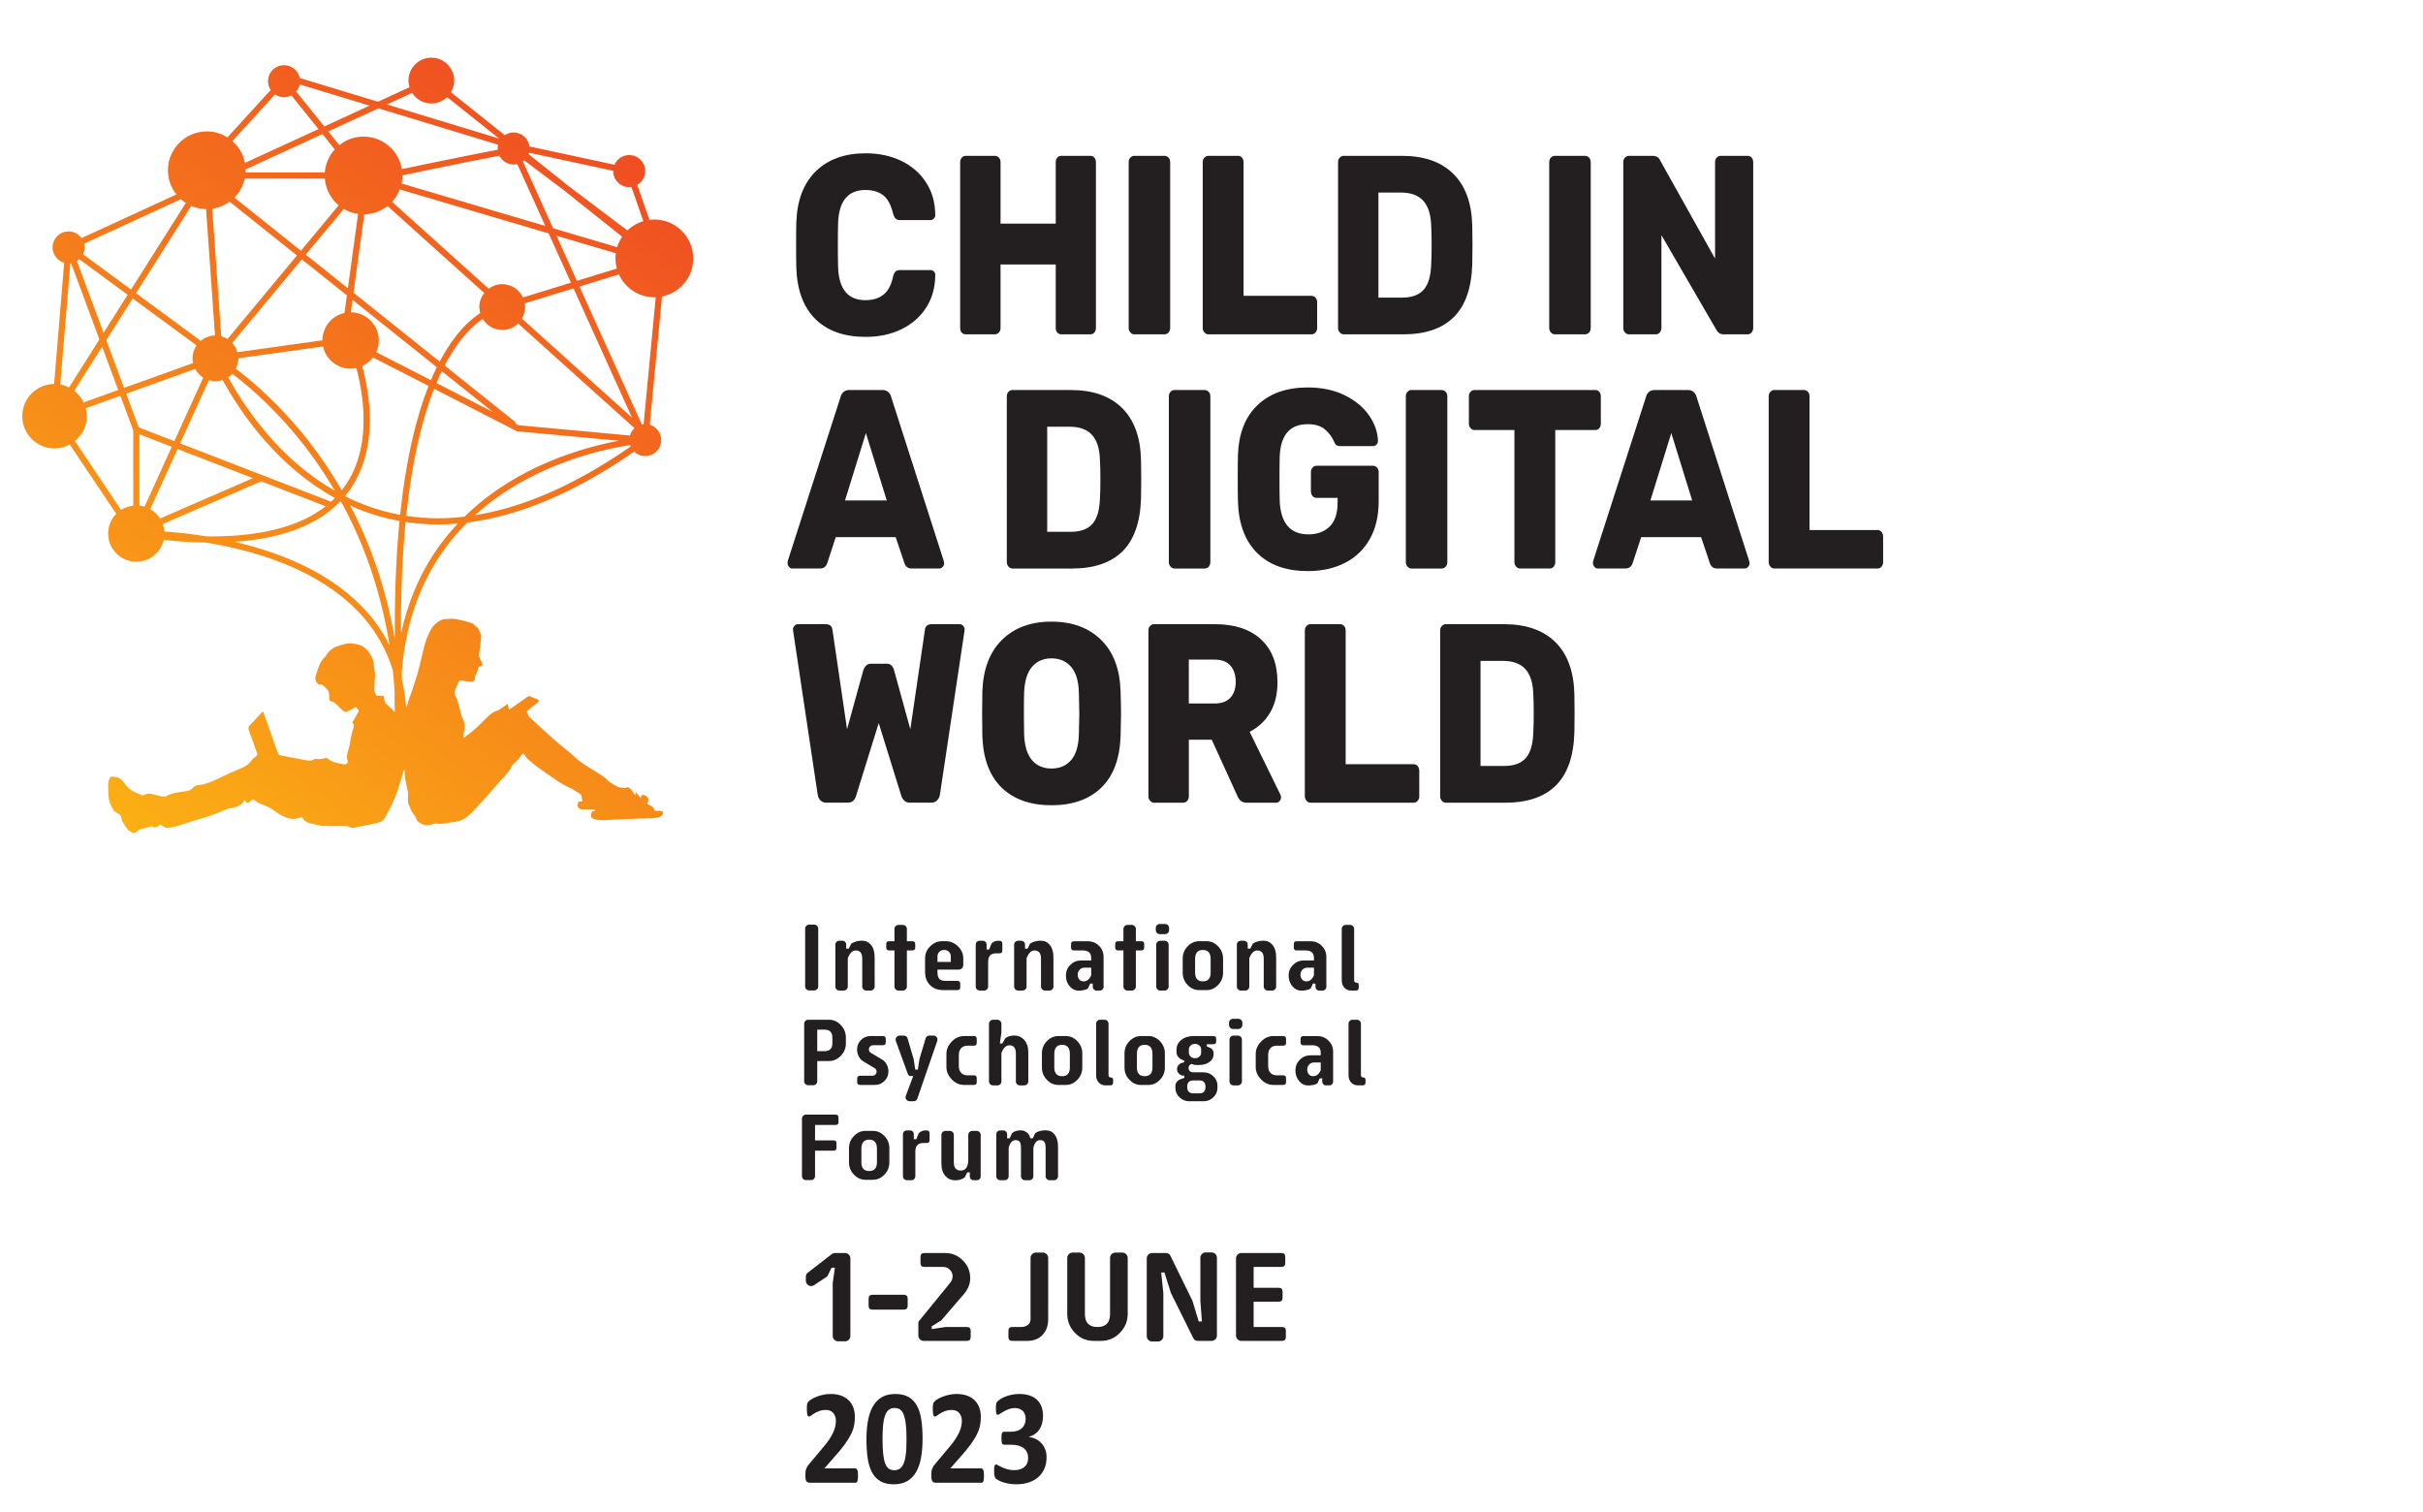 <?xml version="1.0" encoding="utf-8"?>
<!-- Generator: Adobe Illustrator 15.0.2, SVG Export Plug-In . SVG Version: 6.00 Build 0)  -->
<!DOCTYPE svg PUBLIC "-//W3C//DTD SVG 1.1//EN" "http://www.w3.org/Graphics/SVG/1.1/DTD/svg11.dtd">
<svg version="1.1" id="Layer_1" xmlns="http://www.w3.org/2000/svg" xmlns:xlink="http://www.w3.org/1999/xlink" x="0px" y="0px"
	 width="357.244px" height="222.906px" viewBox="0 0 357.244 222.906" enable-background="new 0 0 357.244 222.906"
	 xml:space="preserve">
<g>
	<path fill="#231F20" d="M120.641,145.434c0,0.16-0.06,0.299-0.175,0.414c-0.113,0.114-0.253,0.172-0.411,0.172h-0.758
		c-0.159,0-0.3-0.058-0.414-0.172c-0.114-0.115-0.173-0.254-0.173-0.414v-8.522c0-0.162,0.059-0.302,0.173-0.414
		c0.114-0.115,0.255-0.172,0.414-0.172h0.758c0.158,0,0.298,0.057,0.411,0.172c0.115,0.112,0.175,0.252,0.175,0.414V145.434z"/>
	<path fill="#231F20" d="M128.959,145.453c0,0.16-0.058,0.299-0.173,0.414s-0.253,0.173-0.414,0.173h-0.658
		c-0.159,0-0.298-0.058-0.414-0.173c-0.113-0.115-0.173-0.254-0.173-0.414v-4.112c0-0.808-0.313-1.212-0.951-1.212
		c-0.489,0-0.884,0.383-1.179,1.146v4.178c0,0.16-0.059,0.299-0.173,0.414c-0.115,0.115-0.253,0.173-0.414,0.173h-0.658
		c-0.161,0-0.299-0.058-0.414-0.173c-0.112-0.115-0.173-0.254-0.173-0.414v-6.211c0-0.146,0.057-0.273,0.163-0.381
		c0.108-0.106,0.237-0.16,0.384-0.16h0.521c0.146,0,0.272,0.054,0.379,0.16c0.104,0.105,0.156,0.232,0.156,0.381v0.619h0.371
		l0.385-0.75c0.47-0.281,0.981-0.424,1.545-0.424c0.556,0,1.006,0.207,1.349,0.619c0.36,0.438,0.541,1.053,0.541,1.838V145.453
		L128.959,145.453z"/>
	<path fill="#231F20" d="M134.938,139.705c0,0.277-0.142,0.417-0.417,0.417h-0.811v5.331c0,0.16-0.058,0.299-0.172,0.414
		c-0.115,0.115-0.254,0.173-0.414,0.173h-0.658c-0.159,0-0.299-0.058-0.412-0.173c-0.115-0.115-0.176-0.254-0.176-0.414v-5.331
		h-0.795c-0.274,0-0.416-0.14-0.416-0.417v-0.521c0-0.275,0.142-0.416,0.416-0.416h0.795v-1.813c0-0.161,0.061-0.299,0.176-0.414
		c0.113-0.115,0.253-0.174,0.412-0.174h0.658c0.16,0,0.299,0.059,0.414,0.174c0.114,0.115,0.172,0.253,0.172,0.414v1.813h0.811
		c0.275,0,0.417,0.141,0.417,0.416V139.705z"/>
	<path fill="#231F20" d="M142.018,142.299c0,0.178-0.063,0.332-0.192,0.461c-0.128,0.127-0.281,0.191-0.459,0.191h-3.146v0.402
		c0,0.465,0.101,0.795,0.301,0.99c0.182,0.184,0.484,0.273,0.912,0.273h1.727c0.278,0,0.417,0.139,0.417,0.417v0.521
		c0,0.278-0.139,0.418-0.417,0.418h-2.085c-0.874,0-1.556-0.279-2.047-0.834c-0.425-0.486-0.638-1.082-0.638-1.787v-2.078
		c0-0.678,0.256-1.269,0.769-1.771c0.505-0.491,1.077-0.736,1.72-0.736h0.586c0.648,0,1.232,0.245,1.755,0.736
		c0.534,0.509,0.803,1.1,0.803,1.771v1.023h-0.004V142.299z M140.187,141.823v-0.813c0-0.279-0.096-0.507-0.28-0.686
		c-0.187-0.178-0.422-0.268-0.704-0.268c-0.283,0-0.517,0.09-0.703,0.268c-0.188,0.179-0.279,0.406-0.279,0.686v0.813H140.187z"/>
	<path fill="#231F20" d="M147.781,140.141c0,0.274-0.138,0.411-0.41,0.411h-0.502c-0.787,0-1.18,0.414-1.18,1.244v3.656
		c0,0.162-0.06,0.299-0.173,0.414c-0.114,0.114-0.254,0.172-0.413,0.172h-0.658c-0.161,0-0.299-0.058-0.414-0.172
		c-0.116-0.115-0.173-0.252-0.173-0.414v-6.211c0-0.147,0.054-0.275,0.163-0.382c0.106-0.106,0.235-0.159,0.385-0.159h0.521
		c0.147,0,0.273,0.053,0.381,0.159c0.104,0.104,0.154,0.232,0.154,0.382v0.75h0.371l0.354-0.88c0.277-0.271,0.587-0.405,0.926-0.405
		h0.261c0.272,0,0.41,0.138,0.41,0.412L147.781,140.141L147.781,140.141z"/>
	<path fill="#231F20" d="M155.318,145.453c0,0.16-0.06,0.299-0.172,0.414c-0.115,0.115-0.254,0.173-0.414,0.173h-0.658
		c-0.161,0-0.299-0.058-0.414-0.173s-0.174-0.254-0.174-0.414v-4.112c0-0.808-0.315-1.212-0.951-1.212
		c-0.49,0-0.883,0.383-1.178,1.146v4.178c0,0.16-0.061,0.299-0.174,0.414c-0.115,0.115-0.253,0.173-0.414,0.173h-0.658
		c-0.16,0-0.299-0.058-0.414-0.173c-0.114-0.115-0.172-0.254-0.172-0.414v-6.211c0-0.146,0.055-0.273,0.162-0.381
		c0.107-0.106,0.235-0.16,0.385-0.16h0.521c0.148,0,0.273,0.054,0.38,0.16c0.104,0.105,0.155,0.232,0.155,0.381v0.619h0.371
		l0.384-0.75c0.472-0.281,0.983-0.424,1.547-0.424c0.556,0,1.007,0.207,1.349,0.619c0.36,0.438,0.541,1.053,0.541,1.838
		L155.318,145.453L155.318,145.453z"/>
	<path fill="#231F20" d="M162.718,145.499c0,0.147-0.055,0.274-0.162,0.381s-0.236,0.16-0.386,0.16h-0.521
		c-0.148,0-0.274-0.054-0.379-0.16c-0.105-0.106-0.156-0.233-0.156-0.381v-0.489h-0.371l-0.353,0.75
		c-0.36,0.195-0.821,0.293-1.384,0.293c-0.484,0-0.908-0.203-1.27-0.613c-0.388-0.43-0.582-0.967-0.582-1.613
		c0-0.613,0.219-1.139,0.652-1.571c0.433-0.435,0.958-0.649,1.569-0.649h1.505v-0.397c0-0.722-0.413-1.082-1.243-1.082h-1.305
		c-0.276,0-0.417-0.14-0.417-0.417v-0.521c0-0.275,0.141-0.416,0.417-0.416h2.086c0.636,0,1.176,0.225,1.622,0.67
		c0.447,0.449,0.672,0.99,0.672,1.623v4.438h0.004V145.499z M160.886,143.791v-1.127h-0.984c-0.277,0-0.515,0.1-0.709,0.297
		c-0.197,0.197-0.295,0.436-0.295,0.713c0,0.305,0.079,0.549,0.233,0.732c0.155,0.186,0.369,0.279,0.642,0.279
		C160.262,144.686,160.634,144.386,160.886,143.791"/>
	<path fill="#231F20" d="M168.697,139.705c0,0.277-0.14,0.417-0.418,0.417h-0.808v5.331c0,0.16-0.06,0.299-0.175,0.414
		c-0.113,0.115-0.253,0.173-0.414,0.173h-0.656c-0.16,0-0.299-0.058-0.414-0.173s-0.173-0.254-0.173-0.414v-5.331h-0.795
		c-0.276,0-0.419-0.14-0.419-0.417v-0.521c0-0.275,0.143-0.416,0.419-0.416h0.795v-1.813c0-0.161,0.058-0.299,0.173-0.414
		s0.254-0.174,0.414-0.174h0.656c0.161,0,0.301,0.059,0.414,0.174c0.115,0.115,0.175,0.253,0.175,0.414v1.813h0.808
		c0.278,0,0.418,0.141,0.418,0.416V139.705z"/>
	<path fill="#231F20" d="M172.368,137.139c0,0.158-0.059,0.297-0.174,0.413c-0.115,0.114-0.252,0.173-0.412,0.173h-0.789
		c-0.162,0-0.299-0.059-0.414-0.173c-0.115-0.116-0.172-0.255-0.172-0.413v-0.328c0-0.16,0.057-0.297,0.172-0.414
		c0.115-0.112,0.252-0.172,0.414-0.172h0.789c0.16,0,0.297,0.06,0.412,0.172c0.115,0.117,0.174,0.254,0.174,0.414V137.139z
		 M172.303,145.453c0,0.16-0.06,0.299-0.175,0.414c-0.113,0.115-0.253,0.173-0.414,0.173h-0.656c-0.16,0-0.301-0.058-0.414-0.173
		c-0.115-0.115-0.173-0.254-0.173-0.414v-6.165c0-0.16,0.058-0.3,0.173-0.414c0.113-0.114,0.254-0.173,0.414-0.173h0.656
		c0.161,0,0.301,0.059,0.414,0.173c0.115,0.114,0.175,0.254,0.175,0.414V145.453z"/>
	<path fill="#231F20" d="M180.328,143.408c0,0.697-0.244,1.301-0.729,1.808c-0.488,0.507-1.055,0.759-1.695,0.759h-1.108
		c-0.644,0-1.208-0.252-1.692-0.759c-0.486-0.507-0.729-1.108-0.729-1.808v-2.074c0-0.703,0.243-1.307,0.729-1.813
		c0.484-0.504,1.051-0.756,1.692-0.756h1.108c0.643,0,1.207,0.252,1.695,0.756c0.483,0.506,0.729,1.107,0.729,1.813V143.408z
		 M178.496,143.387v-1.988c0-0.896-0.382-1.342-1.146-1.342c-0.767,0-1.146,0.446-1.146,1.342v1.988
		c0,0.864,0.382,1.297,1.146,1.297S178.496,144.252,178.496,143.387"/>
	<path fill="#231F20" d="M188.157,145.453c0,0.16-0.059,0.299-0.173,0.414c-0.115,0.115-0.253,0.173-0.414,0.173h-0.658
		c-0.161,0-0.298-0.058-0.414-0.173c-0.114-0.115-0.173-0.254-0.173-0.414v-4.112c0-0.808-0.316-1.212-0.951-1.212
		c-0.49,0-0.884,0.383-1.179,1.146v4.178c0,0.16-0.058,0.299-0.173,0.414s-0.254,0.173-0.414,0.173h-0.658
		c-0.161,0-0.299-0.058-0.414-0.173s-0.173-0.254-0.173-0.414v-6.211c0-0.146,0.056-0.273,0.163-0.381
		c0.107-0.106,0.234-0.16,0.384-0.16h0.522c0.146,0,0.271,0.054,0.377,0.16c0.104,0.105,0.156,0.232,0.156,0.381v0.619h0.371
		l0.385-0.75c0.471-0.281,0.982-0.424,1.545-0.424c0.557,0,1.007,0.207,1.35,0.619c0.359,0.438,0.541,1.053,0.541,1.838V145.453
		L188.157,145.453z"/>
	<path fill="#231F20" d="M195.558,145.499c0,0.147-0.058,0.274-0.164,0.381c-0.108,0.106-0.236,0.16-0.387,0.16h-0.521
		c-0.148,0-0.274-0.054-0.378-0.16c-0.105-0.106-0.157-0.233-0.157-0.381v-0.489h-0.371l-0.353,0.75
		c-0.36,0.195-0.82,0.293-1.381,0.293c-0.486,0-0.91-0.203-1.271-0.613c-0.388-0.43-0.581-0.967-0.581-1.613
		c0-0.613,0.218-1.139,0.652-1.571c0.434-0.437,0.957-0.649,1.569-0.649h1.507v-0.397c0-0.722-0.416-1.082-1.246-1.082h-1.305
		c-0.275,0-0.416-0.14-0.416-0.417v-0.521c0-0.275,0.141-0.416,0.416-0.416h2.088c0.635,0,1.174,0.225,1.621,0.67
		c0.446,0.449,0.674,0.99,0.674,1.623v4.438h0.003V145.499z M193.726,143.791v-1.127h-0.984c-0.278,0-0.516,0.1-0.71,0.297
		c-0.196,0.197-0.294,0.436-0.294,0.713c0,0.305,0.078,0.549,0.234,0.732c0.154,0.186,0.367,0.279,0.639,0.279
		C193.101,144.686,193.474,144.386,193.726,143.791"/>
	<path fill="#231F20" d="M200.329,145.623c0,0.277-0.139,0.417-0.416,0.417h-0.689c-0.432,0-0.773-0.146-1.03-0.437
		c-0.247-0.279-0.37-0.646-0.37-1.098v-7.553c0-0.161,0.057-0.299,0.172-0.414s0.254-0.174,0.414-0.174h0.658
		c0.16,0,0.299,0.059,0.413,0.174c0.116,0.115,0.173,0.253,0.173,0.414v7.521c0,0.27,0.109,0.402,0.326,0.402
		c0.232,0,0.352,0.117,0.352,0.352L200.329,145.623L200.329,145.623z"/>
	<path fill="#231F20" d="M124.717,153.818c0,0.699-0.244,1.311-0.738,1.83c-0.493,0.521-1.08,0.783-1.764,0.783h-1.722v2.982
		c0,0.161-0.058,0.299-0.172,0.414c-0.115,0.113-0.254,0.174-0.414,0.174h-0.756c-0.16,0-0.299-0.061-0.414-0.174
		c-0.115-0.115-0.173-0.253-0.173-0.414v-8.479c0-0.16,0.058-0.3,0.173-0.414s0.254-0.174,0.414-0.174h3.063
		c0.684,0,1.271,0.266,1.764,0.788c0.494,0.526,0.738,1.142,0.738,1.839L124.717,153.818L124.717,153.818z M122.723,153.818v-0.842
		c0-0.781-0.39-1.172-1.16-1.172h-1.069v3.172h1.069C122.335,154.977,122.723,154.592,122.723,153.818"/>
	<path fill="#231F20" d="M130.99,157.963c0,0.553-0.195,1.021-0.584,1.411s-0.856,0.583-1.404,0.583H126.8
		c-0.277,0-0.418-0.139-0.418-0.417v-0.521c0-0.279,0.141-0.418,0.418-0.418h1.846c0.165,0,0.306-0.062,0.423-0.182
		c0.118-0.119,0.176-0.262,0.176-0.428c0-0.223-0.104-0.395-0.313-0.521l-1.661-0.998c-0.278-0.164-0.5-0.41-0.665-0.734
		c-0.16-0.313-0.24-0.647-0.24-1.006c0-0.547,0.193-1.014,0.582-1.402c0.39-0.391,0.859-0.583,1.412-0.583h1.815
		c0.278,0,0.417,0.142,0.417,0.417v0.521c0,0.277-0.139,0.418-0.417,0.418h-1.459c-0.166,0-0.308,0.058-0.429,0.174
		c-0.118,0.119-0.178,0.261-0.178,0.425c0,0.231,0.09,0.401,0.271,0.51l1.693,1.011c0.279,0.164,0.5,0.406,0.666,0.728
		C130.906,157.27,130.99,157.607,130.99,157.963"/>
	<path fill="#231F20" d="M138.218,153.27c0,0.065-0.008,0.125-0.023,0.176l-2.939,8.515c-0.091,0.265-0.273,0.396-0.554,0.396H134.1
		c-0.159,0-0.297-0.06-0.412-0.174c-0.115-0.115-0.174-0.253-0.174-0.414c0-0.072,0.012-0.14,0.031-0.193l1.096-2.928h-0.385
		c-0.195,0-0.326-0.097-0.396-0.287l-1.786-4.905c-0.017-0.05-0.024-0.109-0.024-0.185c0-0.16,0.059-0.3,0.174-0.414
		c0.113-0.113,0.252-0.172,0.414-0.172h0.61c0.296,0,0.482,0.135,0.562,0.403l0.888,3.024l0.247,1.582h0.378l0.248-1.582
		l0.894-2.998c0.086-0.286,0.272-0.432,0.561-0.432h0.613c0.158,0,0.299,0.059,0.412,0.174
		C138.16,152.97,138.218,153.109,138.218,153.27"/>
	<path fill="#231F20" d="M144.009,159.54c0,0.278-0.139,0.417-0.417,0.417h-1.435c-0.711,0-1.332-0.28-1.856-0.842
		c-0.509-0.537-0.763-1.135-0.763-1.791v-1.942c0-0.655,0.254-1.253,0.763-1.792c0.524-0.561,1.146-0.841,1.856-0.841h1.435
		c0.278,0,0.417,0.14,0.417,0.417v0.587c0,0.278-0.139,0.417-0.417,0.417h-0.942c-0.404,0-0.719,0.122-0.943,0.365
		c-0.223,0.242-0.336,0.568-0.336,0.979v1.68c0,0.41,0.113,0.734,0.336,0.979c0.227,0.244,0.539,0.365,0.943,0.365h0.942
		c0.278,0,0.417,0.14,0.417,0.417V159.54z"/>
	<path fill="#231F20" d="M151.611,159.436c0,0.159-0.061,0.299-0.174,0.414c-0.115,0.114-0.252,0.172-0.414,0.172h-0.658
		c-0.16,0-0.297-0.058-0.414-0.172c-0.114-0.115-0.172-0.255-0.172-0.414v-4.111c0-0.809-0.316-1.213-0.951-1.213
		c-0.491,0-0.885,0.384-1.18,1.146v4.18c0,0.158-0.06,0.299-0.172,0.414c-0.115,0.113-0.254,0.172-0.414,0.172h-0.658
		c-0.162,0-0.299-0.059-0.414-0.172c-0.115-0.115-0.174-0.256-0.174-0.414v-8.498c0-0.162,0.059-0.299,0.174-0.414
		s0.252-0.174,0.414-0.174h0.658c0.16,0,0.299,0.059,0.414,0.174c0.112,0.115,0.172,0.252,0.172,0.414v1.289l-0.229,1.615h0.371
		l0.417-0.75c0.339-0.279,0.789-0.424,1.351-0.424c0.567,0,1.046,0.207,1.427,0.619c0.418,0.453,0.627,1.064,0.627,1.838V159.436
		L151.611,159.436z"/>
	<path fill="#231F20" d="M159.571,157.391c0,0.697-0.244,1.301-0.729,1.808c-0.486,0.507-1.053,0.76-1.693,0.76h-1.108
		c-0.644,0-1.208-0.253-1.692-0.76c-0.486-0.507-0.729-1.108-0.729-1.808v-2.074c0-0.702,0.243-1.309,0.729-1.813
		c0.484-0.504,1.051-0.756,1.692-0.756h1.108c0.643,0,1.207,0.252,1.693,0.756c0.485,0.504,0.729,1.107,0.729,1.813V157.391z
		 M157.739,157.37v-1.988c0-0.896-0.382-1.342-1.147-1.342c-0.765,0-1.146,0.446-1.146,1.342v1.988c0,0.864,0.382,1.297,1.146,1.297
		C157.357,158.667,157.739,158.234,157.739,157.37"/>
	<path fill="#231F20" d="M164.115,159.605c0,0.275-0.139,0.416-0.416,0.416h-0.691c-0.43,0-0.771-0.146-1.028-0.438
		c-0.247-0.277-0.37-0.645-0.37-1.096v-7.555c0-0.16,0.057-0.299,0.172-0.414c0.115-0.113,0.254-0.174,0.414-0.174h0.658
		c0.16,0,0.299,0.061,0.413,0.174c0.114,0.115,0.173,0.254,0.173,0.414v7.521c0,0.27,0.107,0.402,0.326,0.402
		c0.232,0,0.352,0.117,0.352,0.352L164.115,159.605L164.115,159.605z"/>
	<path fill="#231F20" d="M171.749,157.391c0,0.697-0.244,1.301-0.729,1.808c-0.487,0.507-1.054,0.76-1.694,0.76h-1.109
		c-0.643,0-1.207-0.253-1.692-0.76s-0.729-1.108-0.729-1.808v-2.074c0-0.702,0.244-1.309,0.729-1.813s1.052-0.756,1.692-0.756h1.109
		c0.645,0,1.207,0.252,1.694,0.756c0.483,0.504,0.729,1.107,0.729,1.813V157.391z M169.917,157.37v-1.988
		c0-0.896-0.381-1.342-1.146-1.342c-0.767,0-1.146,0.446-1.146,1.342v1.988c0,0.864,0.381,1.297,1.146,1.297
		C169.536,158.667,169.917,158.234,169.917,157.37"/>
	<path fill="#231F20" d="M179.501,160.393c0,0.539-0.203,1.002-0.608,1.392c-0.405,0.385-0.885,0.577-1.433,0.577h-2.125
		c-0.547,0-1.021-0.192-1.43-0.577c-0.406-0.39-0.609-0.853-0.609-1.392v-0.215c0-0.539,0.279-0.902,0.843-1.095l0.476-0.164v-0.332
		h-0.111c-0.264,0-0.489-0.094-0.68-0.282c-0.19-0.188-0.285-0.416-0.285-0.683c0-0.256,0.099-0.476,0.287-0.657
		c0.178-0.175,0.404-0.281,0.678-0.326l0.086-0.013v-0.26l-0.124-0.048c-0.669-0.245-1.005-0.655-1.005-1.226v-0.333
		c0-0.58,0.238-1.063,0.711-1.441c0.476-0.381,1.096-0.571,1.857-0.571h2.867c0.277,0,0.417,0.142,0.417,0.418v0.377
		c0,0.278-0.14,0.418-0.417,0.418h-0.964v0.326l0.222,0.078c0.518,0.182,0.775,0.489,0.775,0.918v0.202
		c0,0.427-0.203,0.787-0.609,1.086c-0.406,0.298-0.906,0.445-1.502,0.445h-0.541c-0.191,0-0.376-0.053-0.554-0.156
		c-0.322,0.074-0.481,0.279-0.481,0.613c0,0.174,0.06,0.319,0.182,0.44c0.121,0.123,0.271,0.185,0.443,0.185h1.596
		c0.549,0,1.025,0.192,1.433,0.584c0.405,0.389,0.608,0.853,0.608,1.392L179.501,160.393L179.501,160.393z M177.736,160.244
		c0-0.635-0.297-0.953-0.888-0.953h-0.919c-0.593,0-0.889,0.318-0.889,0.953c0,0.633,0.296,0.951,0.889,0.951h0.919
		C177.439,161.195,177.736,160.877,177.736,160.244 M177.096,155.18v-0.438c0-0.242-0.089-0.442-0.263-0.6
		c-0.174-0.156-0.387-0.234-0.639-0.234c-0.257,0-0.472,0.078-0.646,0.234c-0.175,0.155-0.261,0.355-0.261,0.6v0.438
		c0,0.243,0.089,0.442,0.266,0.604c0.176,0.157,0.391,0.235,0.643,0.235s0.465-0.078,0.639-0.233
		C177.009,155.63,177.096,155.427,177.096,155.18"/>
	<path fill="#231F20" d="M183.172,151.121c0,0.159-0.058,0.297-0.173,0.414c-0.115,0.113-0.253,0.172-0.413,0.172h-0.789
		c-0.159,0-0.299-0.059-0.414-0.172c-0.112-0.117-0.172-0.255-0.172-0.414v-0.328c0-0.16,0.06-0.297,0.172-0.414
		c0.115-0.113,0.255-0.172,0.414-0.172h0.789c0.16,0,0.298,0.059,0.413,0.172c0.115,0.117,0.173,0.254,0.173,0.414V151.121z
		 M183.107,159.436c0,0.159-0.06,0.299-0.172,0.414c-0.115,0.114-0.254,0.172-0.414,0.172h-0.658c-0.161,0-0.299-0.058-0.414-0.172
		c-0.115-0.115-0.174-0.255-0.174-0.414v-6.166c0-0.16,0.059-0.3,0.174-0.414c0.115-0.113,0.253-0.172,0.414-0.172h0.658
		c0.16,0,0.299,0.059,0.414,0.172c0.112,0.114,0.172,0.254,0.172,0.414V159.436z"/>
	<path fill="#231F20" d="M189.614,159.54c0,0.278-0.14,0.417-0.417,0.417h-1.434c-0.715,0-1.332-0.28-1.857-0.842
		c-0.509-0.537-0.764-1.135-0.764-1.791v-1.942c0-0.655,0.255-1.253,0.764-1.792c0.525-0.561,1.145-0.841,1.857-0.841h1.434
		c0.277,0,0.417,0.14,0.417,0.417v0.587c0,0.278-0.14,0.417-0.417,0.417h-0.945c-0.402,0-0.718,0.122-0.939,0.365
		c-0.227,0.242-0.336,0.568-0.336,0.979v1.68c0,0.41,0.109,0.734,0.336,0.979c0.224,0.244,0.537,0.365,0.939,0.365h0.945
		c0.277,0,0.417,0.14,0.417,0.417V159.54z"/>
	<path fill="#231F20" d="M196.558,159.48c0,0.146-0.058,0.273-0.164,0.381c-0.108,0.106-0.236,0.16-0.387,0.16h-0.521
		c-0.148,0-0.274-0.055-0.378-0.16c-0.105-0.105-0.157-0.232-0.157-0.381v-0.488h-0.371l-0.353,0.75
		c-0.36,0.195-0.82,0.293-1.381,0.293c-0.486,0-0.91-0.203-1.271-0.613c-0.388-0.43-0.581-0.967-0.581-1.615
		c0-0.613,0.218-1.137,0.652-1.57c0.434-0.436,0.957-0.65,1.569-0.65h1.507v-0.396c0-0.723-0.416-1.082-1.246-1.082h-1.305
		c-0.275,0-0.416-0.141-0.416-0.416v-0.521c0-0.277,0.141-0.416,0.416-0.416h2.088c0.635,0,1.174,0.223,1.621,0.67
		c0.446,0.448,0.674,0.989,0.674,1.623v4.436h0.003V159.48z M194.726,157.773v-1.127h-0.984c-0.278,0-0.516,0.099-0.71,0.297
		c-0.196,0.197-0.294,0.436-0.294,0.713c0,0.305,0.078,0.549,0.234,0.732c0.154,0.186,0.367,0.277,0.639,0.277
		C194.101,158.668,194.474,158.369,194.726,157.773"/>
	<path fill="#231F20" d="M201.329,159.605c0,0.275-0.139,0.416-0.416,0.416h-0.689c-0.432,0-0.773-0.146-1.03-0.438
		c-0.247-0.277-0.37-0.645-0.37-1.096v-7.555c0-0.16,0.057-0.299,0.172-0.414c0.115-0.113,0.254-0.174,0.414-0.174h0.658
		c0.16,0,0.299,0.061,0.413,0.174c0.116,0.115,0.173,0.254,0.173,0.414v7.521c0,0.27,0.109,0.402,0.326,0.402
		c0.232,0,0.352,0.117,0.352,0.352L201.329,159.605L201.329,159.605z"/>
	<path fill="#231F20" d="M123.623,165.434c0,0.278-0.14,0.418-0.417,0.418h-3.037v2.28h2.744c0.277,0,0.417,0.14,0.417,0.416v0.687
		c0,0.276-0.14,0.416-0.417,0.416h-2.744v3.748c0,0.16-0.059,0.3-0.173,0.414c-0.115,0.114-0.253,0.172-0.414,0.172h-0.755
		c-0.162,0-0.299-0.058-0.414-0.172c-0.116-0.114-0.173-0.254-0.173-0.414v-8.479c0-0.162,0.057-0.299,0.173-0.414
		c0.115-0.113,0.252-0.174,0.414-0.174h4.379c0.277,0,0.417,0.143,0.417,0.418V165.434z"/>
	<path fill="#231F20" d="M131.128,171.373c0,0.697-0.244,1.301-0.729,1.807c-0.487,0.508-1.053,0.76-1.695,0.76h-1.105
		c-0.646,0-1.209-0.252-1.695-0.76c-0.486-0.506-0.729-1.106-0.729-1.807v-2.074c0-0.703,0.242-1.308,0.729-1.813
		c0.487-0.504,1.052-0.756,1.695-0.756h1.105c0.645,0,1.208,0.252,1.695,0.756c0.484,0.505,0.729,1.107,0.729,1.813V171.373z
		 M129.296,171.352v-1.986c0-0.896-0.383-1.344-1.146-1.344c-0.765,0-1.147,0.446-1.147,1.344v1.986
		c0,0.864,0.384,1.297,1.147,1.297C128.913,172.648,129.296,172.217,129.296,171.352"/>
	<path fill="#231F20" d="M137.054,168.105c0,0.273-0.14,0.412-0.41,0.412h-0.502c-0.787,0-1.183,0.414-1.183,1.242v3.656
		c0,0.161-0.057,0.299-0.173,0.414c-0.113,0.115-0.253,0.172-0.413,0.172h-0.657c-0.16,0-0.3-0.059-0.412-0.172
		c-0.117-0.115-0.176-0.253-0.176-0.414v-6.211c0-0.146,0.057-0.273,0.163-0.381c0.109-0.107,0.237-0.16,0.388-0.16h0.521
		c0.147,0,0.272,0.053,0.378,0.16c0.104,0.104,0.156,0.23,0.156,0.381v0.75h0.371l0.352-0.88c0.279-0.271,0.587-0.405,0.926-0.405
		h0.264c0.271,0,0.41,0.139,0.41,0.412L137.054,168.105L137.054,168.105z"/>
	<path fill="#231F20" d="M144.59,173.464c0,0.147-0.056,0.274-0.161,0.381c-0.107,0.107-0.236,0.16-0.386,0.16h-0.521
		c-0.147,0-0.273-0.054-0.377-0.16c-0.104-0.104-0.158-0.233-0.158-0.381v-0.619h-0.371l-0.383,0.749
		c-0.384,0.283-0.854,0.424-1.414,0.424c-0.57,0-1.041-0.205-1.414-0.619c-0.405-0.445-0.607-1.06-0.607-1.838v-4.242
		c0-0.16,0.061-0.299,0.175-0.414c0.113-0.113,0.253-0.172,0.412-0.172h0.658c0.161,0,0.299,0.059,0.414,0.172
		c0.114,0.115,0.173,0.254,0.173,0.414v4.049c0,0.809,0.338,1.211,1.018,1.211c0.743,0,1.113-0.557,1.113-1.668v-3.592
		c0-0.16,0.059-0.299,0.174-0.414c0.114-0.113,0.254-0.172,0.414-0.172h0.656c0.161,0,0.301,0.059,0.414,0.172
		c0.115,0.115,0.173,0.254,0.173,0.414L144.59,173.464L144.59,173.464z"/>
	<path fill="#231F20" d="M155.997,173.418c0,0.16-0.059,0.299-0.172,0.414c-0.116,0.115-0.254,0.173-0.414,0.173h-0.659
		c-0.159,0-0.298-0.058-0.414-0.173c-0.112-0.115-0.172-0.254-0.172-0.414v-4.111c0-0.431-0.052-0.735-0.157-0.912
		c-0.119-0.201-0.341-0.301-0.656-0.301c-0.49,0-0.822,0.383-0.996,1.146v4.178c0,0.16-0.059,0.299-0.17,0.414
		c-0.112,0.115-0.25,0.173-0.41,0.173h-0.658c-0.161,0-0.299-0.058-0.414-0.173s-0.173-0.254-0.173-0.414v-4.111
		c0-0.431-0.05-0.735-0.15-0.912c-0.114-0.201-0.332-0.301-0.646-0.301c-0.49,0-0.829,0.383-1.018,1.146v4.178
		c0,0.16-0.058,0.299-0.173,0.414c-0.112,0.115-0.253,0.173-0.414,0.173h-0.655c-0.162,0-0.302-0.058-0.414-0.173
		c-0.115-0.115-0.174-0.254-0.174-0.414v-6.211c0-0.146,0.055-0.273,0.161-0.381c0.109-0.106,0.237-0.16,0.388-0.16h0.521
		c0.147,0,0.274,0.054,0.378,0.16c0.104,0.105,0.157,0.234,0.157,0.381v0.619h0.37l0.353-0.75c0.286-0.281,0.71-0.424,1.271-0.424
		c0.369,0,0.689,0.121,0.965,0.357c0.257,0.23,0.406,0.504,0.449,0.814h0.371l0.363-0.75c0.369-0.281,0.885-0.426,1.538-0.426
		c0.554,0,0.991,0.207,1.317,0.619c0.339,0.438,0.508,1.047,0.508,1.838L155.997,173.418L155.997,173.418z"/>
	<path fill="#231F20" d="M120.237,47.057c-1.775-1.742-2.719-4.268-2.829-7.576c-0.021-0.677-0.033-1.779-0.033-3.309
		c0-1.553,0.014-2.681,0.033-3.384c0.11-3.258,1.07-5.771,2.879-7.539c1.811-1.767,4.257-2.65,7.347-2.65
		c1.939,0,3.685,0.37,5.229,1.108c1.544,0.741,2.763,1.793,3.656,3.16c0.894,1.366,1.351,2.963,1.373,4.794v0.075
		c0,0.2-0.072,0.37-0.218,0.507c-0.143,0.138-0.303,0.207-0.479,0.207h-4.467c-0.287,0-0.508-0.069-0.662-0.207
		c-0.154-0.137-0.287-0.395-0.397-0.771c-0.309-1.278-0.794-2.174-1.455-2.688c-0.661-0.514-1.532-0.771-2.612-0.771
		c-2.604,0-3.949,1.654-4.037,4.963c-0.021,0.677-0.033,1.718-0.033,3.121c0,1.404,0.012,2.469,0.033,3.195
		c0.088,3.31,1.434,4.964,4.037,4.964c1.08,0,1.963-0.269,2.646-0.808c0.685-0.539,1.158-1.422,1.423-2.651
		c0.089-0.376,0.21-0.633,0.364-0.771c0.154-0.137,0.386-0.206,0.695-0.206h4.467c0.198,0,0.369,0.075,0.513,0.225
		c0.145,0.151,0.203,0.338,0.184,0.564c-0.022,1.83-0.479,3.427-1.373,4.794c-0.896,1.366-2.112,2.419-3.656,3.158
		s-3.287,1.109-5.228,1.109C124.477,49.67,122.012,48.799,120.237,47.057"/>
	<path fill="#231F20" d="M141.793,49.031c-0.152-0.175-0.229-0.4-0.229-0.677v-24.44c0-0.276,0.082-0.501,0.248-0.677
		c0.165-0.175,0.356-0.263,0.579-0.263h4.268c0.243,0,0.447,0.088,0.612,0.263c0.166,0.176,0.248,0.401,0.248,0.677v9.061h8.14
		v-9.061c0-0.276,0.077-0.501,0.231-0.677c0.152-0.175,0.354-0.263,0.596-0.263h4.269c0.242,0,0.441,0.088,0.598,0.263
		c0.152,0.176,0.229,0.401,0.229,0.677v24.439c0,0.277-0.077,0.502-0.229,0.677c-0.154,0.176-0.354,0.264-0.598,0.264h-4.269
		c-0.242,0-0.441-0.088-0.596-0.264c-0.154-0.175-0.231-0.4-0.231-0.677v-9.362h-8.14v9.362c0,0.277-0.082,0.502-0.248,0.677
		c-0.165,0.176-0.369,0.264-0.612,0.264h-4.268C142.146,49.294,141.948,49.206,141.793,49.031"/>
	<path fill="#231F20" d="M166.658,49.012c-0.166-0.187-0.248-0.407-0.248-0.658v-24.44c0-0.275,0.082-0.501,0.248-0.676
		c0.165-0.175,0.358-0.263,0.579-0.263h4.434c0.242,0,0.446,0.088,0.612,0.263c0.165,0.175,0.248,0.401,0.248,0.676v24.44
		c0,0.276-0.083,0.502-0.248,0.677c-0.166,0.175-0.37,0.263-0.612,0.263h-4.434C167.017,49.294,166.823,49.2,166.658,49.012"/>
	<path fill="#231F20" d="M177.577,49.012c-0.166-0.187-0.248-0.407-0.248-0.658v-24.44c0-0.275,0.082-0.501,0.248-0.676
		c0.165-0.175,0.358-0.263,0.579-0.263h4.367c0.242,0,0.439,0.088,0.596,0.263c0.154,0.175,0.231,0.401,0.231,0.676v19.702h10.023
		c0.243,0,0.441,0.094,0.598,0.283c0.152,0.187,0.229,0.42,0.229,0.695v3.76c0,0.251-0.077,0.471-0.229,0.658
		c-0.154,0.188-0.354,0.282-0.598,0.282h-15.22C177.936,49.294,177.742,49.2,177.577,49.012"/>
	<path fill="#231F20" d="M197.529,49.012c-0.166-0.188-0.248-0.407-0.248-0.658v-24.44c0-0.275,0.082-0.501,0.248-0.677
		c0.165-0.174,0.358-0.262,0.578-0.262h8.604c3.242,0,5.759,0.877,7.544,2.632c1.787,1.754,2.726,4.298,2.813,7.632
		c0.021,0.727,0.033,1.692,0.033,2.895c0,1.203-0.014,2.156-0.033,2.857c-0.11,3.486-1.021,6.074-2.729,7.765
		c-1.71,1.692-4.195,2.538-7.462,2.538h-8.769C197.887,49.294,197.694,49.2,197.529,49.012 M206.71,43.88
		c1.456,0,2.525-0.396,3.21-1.185c0.685-0.79,1.047-2.048,1.094-3.779c0.044-0.726,0.063-1.666,0.063-2.819
		c0-1.153-0.021-2.08-0.063-2.782c-0.047-1.68-0.438-2.92-1.177-3.723c-0.737-0.802-1.837-1.203-3.292-1.203h-3.31V43.88H206.71z"/>
	<path fill="#231F20" d="M228.663,49.012c-0.166-0.187-0.248-0.407-0.248-0.658v-24.44c0-0.275,0.082-0.501,0.248-0.676
		c0.165-0.175,0.358-0.263,0.579-0.263h4.434c0.242,0,0.446,0.088,0.612,0.263c0.165,0.175,0.248,0.401,0.248,0.676v24.44
		c0,0.276-0.083,0.502-0.248,0.677c-0.166,0.175-0.37,0.263-0.612,0.263h-4.434C229.022,49.294,228.828,49.2,228.663,49.012"/>
	<path fill="#231F20" d="M239.581,49.012c-0.166-0.187-0.248-0.407-0.248-0.658v-24.44c0-0.275,0.082-0.501,0.248-0.676
		c0.165-0.175,0.358-0.263,0.579-0.263h3.507c0.554,0,0.929,0.238,1.125,0.714l8.073,14.438V23.914c0-0.275,0.083-0.501,0.248-0.676
		c0.166-0.175,0.358-0.263,0.579-0.263h3.971c0.242,0,0.441,0.088,0.596,0.263c0.154,0.175,0.231,0.401,0.231,0.676v24.403
		c0,0.276-0.077,0.508-0.231,0.695c-0.152,0.188-0.354,0.282-0.596,0.282h-3.54c-0.483,0-0.85-0.238-1.092-0.715l-8.073-13.911
		v13.686c0,0.251-0.078,0.471-0.23,0.658c-0.154,0.188-0.354,0.282-0.597,0.282h-3.971C239.94,49.294,239.746,49.2,239.581,49.012"
		/>
	<path fill="#231F20" d="M116.332,83.575c-0.144-0.162-0.215-0.345-0.215-0.545c0-0.15,0.011-0.264,0.033-0.339l7.773-24.139
		c0.066-0.3,0.209-0.551,0.432-0.751c0.221-0.201,0.508-0.301,0.858-0.301h4.897c0.353,0,0.64,0.1,0.86,0.301
		c0.22,0.2,0.361,0.451,0.43,0.751l7.743,24.139l0.063,0.339c0,0.2-0.07,0.383-0.215,0.545c-0.144,0.164-0.313,0.244-0.513,0.244
		h-4.07c-0.529,0-0.882-0.264-1.059-0.789l-1.29-3.836h-8.835l-1.257,3.836c-0.179,0.525-0.541,0.789-1.094,0.789h-4.068
		C116.635,83.819,116.476,83.739,116.332,83.575 M130.742,73.78l-3.077-9.927l-3.077,9.927H130.742z"/>
	<path fill="#231F20" d="M148.692,83.538c-0.166-0.188-0.248-0.407-0.248-0.658V58.44c0-0.275,0.082-0.501,0.248-0.677
		c0.165-0.174,0.356-0.262,0.579-0.262h8.603c3.242,0,5.757,0.877,7.544,2.632c1.787,1.754,2.726,4.298,2.813,7.632
		c0.021,0.727,0.033,1.691,0.033,2.895s-0.014,2.156-0.033,2.857c-0.11,3.486-1.021,6.074-2.729,7.766
		c-1.71,1.691-4.195,2.537-7.462,2.537h-8.768C149.05,83.819,148.857,83.725,148.692,83.538 M157.873,78.405
		c1.456,0,2.525-0.396,3.21-1.187c0.685-0.79,1.047-2.048,1.092-3.779c0.046-0.726,0.065-1.665,0.065-2.819
		c0-1.152-0.021-2.08-0.065-2.781c-0.045-1.68-0.437-2.92-1.175-3.723c-0.737-0.802-1.837-1.203-3.292-1.203h-3.31v15.491H157.873
		L157.873,78.405z"/>
	<path fill="#231F20" d="M172.58,83.538c-0.166-0.188-0.248-0.408-0.248-0.658V58.44c0-0.275,0.082-0.501,0.248-0.676
		c0.165-0.175,0.358-0.263,0.579-0.263h4.434c0.242,0,0.446,0.088,0.612,0.263c0.165,0.175,0.248,0.401,0.248,0.676v24.44
		c0,0.275-0.083,0.502-0.248,0.677c-0.166,0.175-0.37,0.263-0.612,0.263h-4.434C172.939,83.819,172.745,83.725,172.58,83.538"/>
	<path fill="#231F20" d="M185.368,81.546c-1.786-1.769-2.735-4.281-2.846-7.539c-0.021-0.728-0.033-1.881-0.033-3.459
		c0-1.58,0.012-2.732,0.033-3.459c0.108-3.185,1.074-5.642,2.896-7.371c1.819-1.73,4.285-2.594,7.396-2.594
		c2.095,0,3.92,0.389,5.476,1.165c1.557,0.777,2.746,1.768,3.573,2.971c0.827,1.203,1.263,2.443,1.307,3.723
		c0,0.225-0.07,0.413-0.215,0.563c-0.144,0.15-0.313,0.226-0.513,0.226h-4.831c-0.221,0-0.396-0.038-0.529-0.113
		c-0.132-0.075-0.243-0.213-0.331-0.414c-0.286-0.726-0.737-1.359-1.354-1.898c-0.617-0.539-1.479-0.809-2.58-0.809
		c-2.626,0-4.004,1.579-4.137,4.737c-0.021,0.702-0.033,1.793-0.033,3.272c0,1.453,0.012,2.543,0.033,3.27
		c0.133,3.311,1.544,4.964,4.233,4.964c1.302,0,2.344-0.382,3.127-1.147c0.782-0.764,1.175-1.936,1.175-3.515v-0.715h-3.108
		c-0.243,0-0.441-0.093-0.598-0.282c-0.152-0.188-0.229-0.419-0.229-0.695v-2.781c0-0.276,0.077-0.508,0.229-0.696
		c0.154-0.188,0.354-0.282,0.598-0.282h8.338c0.242,0,0.439,0.094,0.596,0.282s0.231,0.42,0.231,0.696v4.285
		c0,2.132-0.432,3.968-1.29,5.51c-0.86,1.541-2.08,2.719-3.656,3.533c-1.577,0.814-3.414,1.222-5.509,1.222
		C189.637,84.195,187.156,83.312,185.368,81.546"/>
	<path fill="#231F20" d="M207.521,83.538c-0.166-0.188-0.248-0.408-0.248-0.658V58.44c0-0.275,0.082-0.501,0.248-0.676
		c0.165-0.175,0.356-0.263,0.579-0.263h4.434c0.242,0,0.446,0.088,0.612,0.263c0.165,0.175,0.248,0.401,0.248,0.676v24.44
		c0,0.275-0.083,0.502-0.248,0.677c-0.166,0.175-0.37,0.263-0.612,0.263H208.1C207.879,83.819,207.686,83.725,207.521,83.538"/>
	<path fill="#231F20" d="M223.534,83.538c-0.166-0.188-0.249-0.408-0.249-0.658V63.402h-5.889c-0.223,0-0.414-0.094-0.579-0.281
		c-0.166-0.188-0.248-0.407-0.248-0.658v-4.024c0-0.275,0.082-0.501,0.248-0.676c0.165-0.175,0.356-0.263,0.579-0.263h17.801
		c0.242,0,0.44,0.088,0.596,0.263c0.154,0.175,0.231,0.401,0.231,0.676v4.024c0,0.276-0.077,0.502-0.231,0.677
		c-0.153,0.175-0.354,0.262-0.596,0.262h-5.89V82.88c0,0.25-0.077,0.471-0.231,0.658c-0.155,0.188-0.354,0.281-0.596,0.281h-4.367
		C223.892,83.819,223.699,83.725,223.534,83.538"/>
	<path fill="#231F20" d="M235.081,83.575c-0.144-0.162-0.215-0.345-0.215-0.545c0-0.15,0.011-0.264,0.033-0.339l7.773-24.139
		c0.066-0.3,0.209-0.551,0.432-0.751c0.221-0.201,0.508-0.301,0.858-0.301h4.897c0.353,0,0.64,0.1,0.859,0.301
		c0.221,0.2,0.362,0.451,0.431,0.751l7.743,24.139l0.063,0.339c0,0.2-0.069,0.383-0.215,0.545c-0.144,0.164-0.313,0.244-0.513,0.244
		h-4.07c-0.529,0-0.882-0.264-1.059-0.789l-1.29-3.836h-8.835l-1.26,3.836c-0.176,0.525-0.54,0.789-1.091,0.789h-4.068
		C235.384,83.819,235.225,83.739,235.081,83.575 M249.491,73.78l-3.077-9.927l-3.077,9.927H249.491z"/>
	<path fill="#231F20" d="M261.022,83.538c-0.166-0.188-0.248-0.408-0.248-0.658V58.44c0-0.275,0.082-0.501,0.248-0.676
		c0.165-0.175,0.356-0.263,0.579-0.263h4.367c0.24,0,0.439,0.088,0.596,0.263c0.154,0.175,0.229,0.401,0.229,0.676v19.702h10.025
		c0.243,0,0.441,0.094,0.596,0.283c0.154,0.187,0.231,0.42,0.231,0.695v3.76c0,0.25-0.077,0.471-0.231,0.658
		c-0.152,0.187-0.353,0.281-0.596,0.281H261.6C261.38,83.819,261.187,83.725,261.022,83.538"/>
	<path fill="#231F20" d="M120.948,117.986c-0.221-0.236-0.354-0.531-0.396-0.883l-3.605-24.025
		c-0.022-0.075-0.033-0.163-0.033-0.264c0-0.2,0.071-0.382,0.215-0.545c0.146-0.163,0.306-0.244,0.48-0.244h4.103
		c0.617,0,0.96,0.274,1.025,0.827l2.152,14.663l2.381-8.647c0.243-0.677,0.604-1.016,1.092-1.016h2.383
		c0.551,0,0.915,0.339,1.092,1.016l2.382,8.647l2.151-14.663c0.065-0.553,0.407-0.827,1.025-0.827h4.103
		c0.198,0,0.369,0.081,0.513,0.244c0.146,0.163,0.218,0.345,0.218,0.545l-0.033,0.264l-3.606,24.025
		c-0.045,0.352-0.183,0.646-0.414,0.883c-0.229,0.238-0.522,0.355-0.877,0.355h-3.144c-0.354,0-0.628-0.099-0.827-0.3
		c-0.198-0.201-0.342-0.426-0.43-0.677l-3.341-10.754l-3.345,10.754c-0.196,0.65-0.605,0.977-1.225,0.977h-3.146
		C121.466,118.344,121.168,118.225,120.948,117.986"/>
	<path fill="#231F20" d="M147.683,116.126c-1.786-1.729-2.735-4.273-2.848-7.632c-0.021-0.728-0.031-1.806-0.031-3.234
		c0-1.453,0.012-2.544,0.031-3.271c0.11-3.309,1.075-5.86,2.896-7.652c1.818-1.792,4.252-2.688,7.296-2.688s5.48,0.896,7.313,2.688
		c1.83,1.792,2.79,4.344,2.88,7.652c0.044,1.454,0.064,2.544,0.064,3.271c0,0.701-0.021,1.78-0.064,3.234
		c-0.11,3.358-1.061,5.902-2.847,7.632c-1.787,1.729-4.233,2.595-7.346,2.595S149.47,117.855,147.683,116.126 M157.924,112.064
		c0.718-0.828,1.099-2.092,1.143-3.797c0.044-1.453,0.064-2.481,0.064-3.083c0-0.651-0.021-1.68-0.064-3.083
		c-0.044-1.704-0.43-2.97-1.157-3.798c-0.729-0.827-1.688-1.24-2.879-1.24s-2.146,0.413-2.862,1.24
		c-0.717,0.828-1.106,2.094-1.175,3.798c-0.021,0.702-0.033,1.729-0.033,3.083c0,1.329,0.014,2.356,0.033,3.083
		c0.066,1.705,0.453,2.971,1.158,3.797c0.706,0.828,1.665,1.242,2.879,1.242C156.241,113.307,157.206,112.893,157.924,112.064"/>
	<path fill="#231F20" d="M169.571,118.063c-0.166-0.188-0.248-0.406-0.248-0.657v-24.44c0-0.275,0.082-0.501,0.248-0.677
		c0.165-0.175,0.358-0.263,0.579-0.263h9c2.889,0,5.145,0.746,6.766,2.237c1.622,1.491,2.435,3.604,2.435,6.335
		c0,1.755-0.364,3.247-1.094,4.475c-0.729,1.228-1.731,2.167-3.012,2.819l4.533,9.25c0.066,0.15,0.1,0.289,0.1,0.414
		c0,0.2-0.07,0.383-0.215,0.545c-0.145,0.164-0.304,0.244-0.479,0.244h-4.4c-0.64,0-1.093-0.339-1.354-1.016l-3.772-8.271h-3.375
		v8.347c0,0.275-0.082,0.502-0.248,0.677c-0.165,0.176-0.369,0.264-0.612,0.264h-4.268
		C169.929,118.344,169.736,118.251,169.571,118.063 M179.083,103.719c1.016,0,1.786-0.282,2.316-0.847
		c0.529-0.563,0.794-1.347,0.794-2.35c0-1.002-0.26-1.798-0.778-2.388c-0.52-0.589-1.296-0.884-2.332-0.884h-3.806v6.468
		L179.083,103.719L179.083,103.719z"/>
	<path fill="#231F20" d="M192.632,118.063c-0.166-0.188-0.248-0.406-0.248-0.657v-24.44c0-0.274,0.082-0.501,0.248-0.676
		c0.165-0.175,0.358-0.263,0.579-0.263h4.367c0.242,0,0.441,0.088,0.596,0.263c0.155,0.175,0.231,0.401,0.231,0.676v19.702h10.025
		c0.241,0,0.439,0.095,0.596,0.283c0.154,0.188,0.229,0.42,0.229,0.694v3.761c0,0.251-0.075,0.471-0.229,0.657
		c-0.154,0.188-0.354,0.281-0.596,0.281H193.21C192.99,118.344,192.797,118.25,192.632,118.063"/>
	<path fill="#231F20" d="M212.583,118.063c-0.166-0.188-0.248-0.406-0.248-0.657v-24.44c0-0.275,0.082-0.501,0.248-0.678
		c0.165-0.174,0.358-0.262,0.579-0.262h8.604c3.24,0,5.757,0.877,7.544,2.632c1.787,1.754,2.724,4.299,2.813,7.633
		c0.021,0.727,0.033,1.691,0.033,2.895s-0.012,2.156-0.033,2.857c-0.108,3.485-1.021,6.073-2.729,7.765
		c-1.71,1.692-4.197,2.538-7.462,2.538h-8.77C212.942,118.344,212.748,118.251,212.583,118.063 M221.765,112.93
		c1.456,0,2.523-0.396,3.21-1.186c0.683-0.789,1.047-2.048,1.092-3.778c0.044-0.727,0.063-1.666,0.063-2.819
		s-0.021-2.08-0.063-2.782c-0.045-1.68-0.438-2.92-1.175-3.723c-0.739-0.802-1.837-1.203-3.292-1.203h-3.312v15.491H221.765z"/>
</g>
<g>
	<g>
		<g>
			<defs>
				<path id="SVGID_1_" d="M59.119,92.34c0-5.824,0.249-10.92,0.681-15.382c1.524,0.23,3.108,0.366,4.767,0.366
					c0.956,0,1.937-0.048,2.937-0.134c-1.27,1.35-2.472,2.824-3.553,4.474c-2.143,3.265-3.838,7.149-4.824,11.744
					C59.123,93.052,59.119,92.691,59.119,92.34 M51.631,74.539c2.227,1.009,4.646,1.795,7.271,2.271
					c-0.439,4.51-0.691,9.654-0.691,15.53c0,0.634,0.002,1.276,0.01,1.927C56.914,86.549,54.499,79.997,51.631,74.539
					 M54.287,90.437c-5.158-5.941-12.913-8.979-19.72-10.554c6.824-0.465,11.46-2.332,14.537-4.96
					c0.079-0.032,0.142-0.089,0.191-0.159c0.238-0.211,0.47-0.428,0.688-0.646c0.084-0.086,0.161-0.175,0.243-0.261
					c0.004,0.002,0.008,0.005,0.011,0.007c3.174,5.76,5.863,12.826,7.199,21.294C56.564,93.416,55.505,91.84,54.287,90.437
					 M30.401,79.071c-2.36-0.381-4.479-0.598-6.176-0.717c-0.028-0.381-0.104-0.746-0.229-1.092l14.511-6.298l9.513,3.675
					c-3.389,2.647-8.701,4.445-16.91,4.447C30.881,79.087,30.635,79.074,30.401,79.071 M22.145,75.063l4.033-8.862l11.117,4.296
					l-13.692,5.945C23.239,75.868,22.736,75.399,22.145,75.063 M83.733,67.954c3.178-1.141,6.041-1.797,8.105-2.167
					c0.386-0.069,0.73-0.125,1.058-0.175c0.023,0.077,0.048,0.156,0.081,0.229c-8.679,6.006-16.303,9.057-22.945,10.117
					C74.36,72.026,79.343,69.53,83.733,67.954 M20.554,74.55V64.028l4.771,1.844l-4.018,8.832
					C21.064,74.629,20.814,74.579,20.554,74.55 M11.043,65.021c1.064-0.873,1.757-2.181,1.757-3.664c0-0.406-0.065-0.792-0.16-1.169
					l5.109-1.837l1.896,5.095V74.55c-0.658,0.073-1.271,0.284-1.799,0.626L11.043,65.021z M59.893,76.05
					c0.868-8.31,2.382-14.351,4.104-18.734l12.231,6.273l15.002,1.387c-3.537,0.667-9.04,2.106-14.575,5.166
					c-2.807,1.553-5.616,3.531-8.171,6.03c-1.347,0.156-2.657,0.241-3.921,0.241C62.939,76.413,61.388,76.276,59.893,76.05
					 M32.823,56.021c1.272,2.333,3.378,5.729,6.397,9.132c2.653,2.993,6.029,5.993,10.166,8.268
					c-0.019,0.018-0.03,0.036-0.049,0.053c-0.168,0.17-0.346,0.332-0.524,0.496l-22.257-8.6l4.238-9.317
					c0.309,0.092,0.627,0.156,0.964,0.156C32.135,56.209,32.489,56.134,32.823,56.021 M39.902,64.548
					c-2.641-2.974-4.574-5.953-5.846-8.185c-0.146-0.255-0.278-0.497-0.407-0.732c0.222-0.15,0.416-0.331,0.596-0.528
					c2.699,2.042,7.041,5.795,11.306,11.494c1.303,1.738,2.594,3.666,3.829,5.769C45.563,70.186,42.413,67.375,39.902,64.548
					 M64.344,56.47c0.259-0.619,0.521-1.198,0.786-1.747l7.521,6.006L64.344,56.47z M20.454,63.013l-1.847-4.969l10.173-3.656
					c0.277,0.528,0.681,0.976,1.183,1.293l-4.259,9.36L20.454,63.013z M50.892,73.175c-0.01-0.012-0.016-0.027-0.022-0.039
					c2.78-3.341,3.648-7.438,3.647-11.216c-0.002-3.001-0.539-5.81-1.105-7.951c0.628-0.288,1.164-0.728,1.577-1.271l8.196,4.203
					c-1.772,4.474-3.313,10.602-4.193,19.001C56.03,75.356,53.334,74.401,50.892,73.175 M10.948,57.614l4.111-6.498l2.372,6.381
					l-5.102,1.834C12.01,58.652,11.534,58.07,10.948,57.614 M45.643,65.213c-4.139-5.337-8.267-8.886-10.882-10.863
					c0.23-0.458,0.376-0.969,0.376-1.517c0-0.004-0.004-0.008-0.004-0.011l12.494-1.741c0.407,1.87,2.067,3.272,4.061,3.272
					c0.295,0,0.581-0.033,0.856-0.091c0.546,2.079,1.062,4.793,1.061,7.658c-0.001,3.547-0.786,7.287-3.217,10.365
					C48.866,69.653,47.256,67.293,45.643,65.213 M76.49,62.697l-0.42-0.214c-0.009-0.122-0.064-0.241-0.166-0.323l-10.352-8.27
					c0.394-0.754,0.789-1.444,1.188-2.064c1.584-2.482,3.149-3.942,4.424-4.815c0.592,0.979,1.655,1.638,2.882,1.638
					c0.913,0,1.737-0.366,2.347-0.953l17.161,15.435c-0.318,0.288-0.554,0.659-0.679,1.08L76.49,62.697z M55.464,51.916
					c0.239-0.526,0.383-1.106,0.383-1.721c0-2.285-1.845-4.137-4.123-4.155l0.252-1.831l12.429,9.931
					c-0.294,0.599-0.586,1.235-0.872,1.913L55.464,51.916z M15.671,50.147L19.561,44l9.417,6.924
					c-0.373,0.543-0.596,1.199-0.596,1.909c0,0.241,0.028,0.475,0.075,0.702l-10.17,3.655L15.671,50.147z M76.948,46.971
					c0.293-0.5,0.473-1.076,0.473-1.698c0-0.187-0.023-0.367-0.055-0.546l7.191-2.213l8.622,19.058L76.948,46.971z M85.435,42.244
					l5.816-1.791c0.899,1.99,2.897,3.378,5.225,3.378c0.067,0,0.138-0.008,0.205-0.01L94.894,62.54
					c-0.088,0.009-0.18,0.013-0.264,0.031L85.435,42.244z M8.886,56.684l1.481-17.867c0.038-0.005,0.077-0.005,0.114-0.012
					l4.176,11.237l-4.482,7.085C9.774,56.922,9.345,56.766,8.886,56.684 M34.243,50.56l10.254-12.324l6.648,5.311l-0.357,2.593
					c-1.854,0.411-3.246,2.057-3.256,4.035l-12.535,1.746C34.852,51.407,34.595,50.944,34.243,50.56 M11.338,38.489
					c0.128-0.08,0.247-0.17,0.358-0.271l7.128,5.24l-3.553,5.615L11.338,38.489z M82.046,34.754l8.754,2.585
					c-0.031,0.249-0.056,0.502-0.056,0.761c0,0.517,0.074,1.017,0.204,1.494l-5.891,1.813L82.046,34.754z M45.08,37.535l5.604-6.734
					c0.635,0.378,1.35,0.634,2.111,0.742l-1.506,10.953L45.08,37.535z M52.118,43.158L53.707,31.6
					c1.294-0.024,2.482-0.476,3.432-1.222l14.258,12.825c-0.449,0.573-0.729,1.286-0.729,2.07c0,0.307,0.056,0.598,0.131,0.881
					c-1.409,0.934-3.13,2.512-4.827,5.181c-0.385,0.601-0.768,1.259-1.146,1.976L52.118,43.158z M20.049,43.227l8.145-12.871
					c0.672,0.295,1.412,0.463,2.188,0.477l1.315,18.63c-0.798,0.015-1.521,0.313-2.092,0.791L20.049,43.227z M32.62,49.58
					l-1.329-18.804c0.951-0.134,1.825-0.499,2.566-1.04l9.927,7.931l-10.24,12.309C33.262,49.799,32.95,49.667,32.62,49.58
					 M12.238,37.484c0.144-0.305,0.229-0.642,0.229-1.002c0-0.19-0.027-0.373-0.07-0.551l14.27-6.563
					c0.228,0.203,0.467,0.39,0.724,0.554l-8.075,12.764L12.238,37.484z M57.808,29.755c0.484-0.527,0.874-1.145,1.136-1.826
					l21.947,6.483l3.287,7.265L77.1,43.856c-0.537-1.155-1.699-1.96-3.057-1.96c-0.751,0-1.437,0.254-1.998,0.668L57.808,29.755z
					 M34.564,29.134c0.749-0.758,1.287-1.724,1.521-2.805H47.89c0.125,1.585,0.89,2.988,2.042,3.948l-5.564,6.69L34.564,29.134z
					 M81.549,33.656l-4.45-9.843c0.068-0.05,0.135-0.107,0.197-0.165l5.989,4.517l8.439,6.729c-0.32,0.472-0.567,0.994-0.736,1.551
					L81.549,33.656z M59.207,27.056c0.08-0.381,0.123-0.776,0.123-1.182c0-0.01-0.001-0.019-0.001-0.029
					c2.805-0.586,6.236-1.295,9.294-1.91c1.9-0.382,3.646-0.726,5.005-0.981c0.391,0.769,1.181,1.302,2.102,1.302
					c0.186,0,0.363-0.026,0.538-0.068l4.129,9.127L59.207,27.056z M83.844,27.446L77.93,22.73c0.025-0.071,0.048-0.144,0.066-0.218
					l12.412,2.674c0,0.014-0.005,0.027-0.005,0.041c0,1.305,1.059,2.362,2.362,2.362c0.11,0,0.22-0.018,0.328-0.034l1.755,5.051
					c-0.895,0.264-1.695,0.74-2.351,1.369L83.844,27.446z M36.219,25.107c0-0.044-0.007-0.086-0.008-0.13l11.33-5.21l1.815,2.261
					c-0.827,0.912-1.364,2.089-1.468,3.391H36.204C36.209,25.315,36.219,25.213,36.219,25.107 M48.396,19.374l7.393-3.401
					l17.651,5.365c-0.044,0.179-0.073,0.364-0.073,0.557c0,0.06,0.013,0.117,0.017,0.178c-2.557,0.479-6.405,1.26-10.055,2.011
					c-1.427,0.295-2.813,0.583-4.083,0.847c-0.451-2.715-2.804-4.788-5.646-4.788c-1.354,0-2.598,0.472-3.576,1.257L48.396,19.374z
					 M34.261,20.801l6.281-6.88c0.379,0.259,0.836,0.412,1.331,0.412c0.395,0,0.757-0.106,1.083-0.276l3.996,4.977l-10.841,4.985
					C35.868,22.745,35.199,21.623,34.261,20.801 M57.037,15.4l3.715-1.708c0.601,0.939,1.646,1.568,2.844,1.568
					c0.903,0,1.721-0.361,2.326-0.94l7.659,6.107L57.037,15.4z M43.67,13.488c0.25-0.295,0.438-0.647,0.52-1.04l10.288,3.127
					l-6.669,3.067L43.67,13.488z M60.219,11.882c0,0.343,0.065,0.666,0.159,0.977l-4.654,2.142l-11.535-3.505
					c-0.22-1.076-1.172-1.887-2.313-1.887c-1.304,0-2.36,1.059-2.36,2.362c0,0.48,0.145,0.926,0.392,1.299l-6.379,6.984
					c-0.881-0.554-1.92-0.878-3.038-0.878c-3.165,0-5.731,2.566-5.731,5.731c0,1.348,0.47,2.584,1.246,3.563l-13.987,6.433
					c-0.431-0.593-1.121-0.982-1.909-0.982c-1.305,0-2.361,1.057-2.361,2.361c0,1.08,0.729,1.98,1.716,2.261L7.978,56.605
					c-2.601,0.034-4.696,2.145-4.696,4.752c0,2.628,2.13,4.759,4.759,4.759c0.816,0,1.573-0.225,2.245-0.587l6.847,10.224
					c-0.735,0.75-1.191,1.776-1.191,2.91c0,2.296,1.859,4.158,4.158,4.158c1.969,0,3.606-1.372,4.039-3.211
					c2.202,0.224,4.256,0.345,6.162,0.371c3.353,0.543,7.174,1.423,10.914,2.861c4.608,1.771,9.077,4.378,12.386,8.191
					c1.873,2.164,3.358,4.73,4.313,7.753c0.116,1.099,0.208,2.22,0.278,3.363c-0.003,0.221-0.021,0.427-0.021,0.649
					c0,0.714,0.017,1.443,0.045,2.184c-0.411-0.399-0.821-0.793-1.237-1.172c-0.195-0.177-0.291-0.349-0.312-0.611
					c-0.048-0.659-0.06-0.659-0.725-0.622c-0.496,0.027-0.456-0.013-0.664-0.479c-0.2-0.452-0.021-0.871-0.044-1.302
					c-0.012-0.217-0.014-0.441,0.023-0.656c0.167-0.887-0.181-1.734-0.186-2.607l-0.049-0.128c-0.252-0.756-0.643-1.398-1.28-1.92
					c-0.576-0.47-1.283-0.535-1.914-0.614c-0.653-0.081-1.373,0.174-2.029,0.385c-0.542,0.173-1.05,0.477-1.417,0.948
					c-0.116,0.154-0.213,0.326-0.332,0.479c-0.271,0.349-0.626,0.655-0.811,1.043c-0.292,0.615-0.49,1.279-0.697,1.932
					c-0.153,0.491,0.046,0.897,0.399,1.238l0.211,0.071c0.051-0.184,0.129-0.046,0.213-0.026c0.34,0.072,0.494,0.368,0.736,0.559
					c0.309,0.242,0.389,0.515,0.413,0.854c0.016,0.217,0.01,0.437,0.021,0.655c0.015,0.29,0.165,0.425,0.462,0.444
					c0.123,0.007,0.25,0.105,0.356,0.187c0.165,0.126,0.313,0.273,0.469,0.413c0.092,0.148,0.878,0.896,1.079,0.909l0.205-0.02
					c0.345-0.167,0.707-0.316,1.021-0.531c0.229-0.155,0.381-0.269,0.535,0.051l0.142,0.146c0.033,0.108,0.091,0.258,0.047,0.34
					c-0.287,0.524-0.602,1.036-0.916,1.576c0.292,0.253,0.271,0.569,0.132,0.965c-0.187,0.515-0.277,1.063-0.394,1.6
					c-0.071,0.333-0.091,0.681-0.179,1.01c-0.186,0.693-0.521,1.36-0.22,2.112c0.084,0.208-0.234,0.53-0.458,0.492
					c-0.896-0.156-1.807-0.26-2.54-0.89c-0.079-0.069-0.257-0.104-0.348-0.064c-0.468,0.204-0.938,0.224-1.424,0.125l-0.193,0.045
					c-0.381,0.328-0.8,0.24-1.239,0.155c-1.242-0.247-2.49-0.462-3.73-0.709c-0.138-0.027-0.313-0.169-0.359-0.298
					c-0.415-1.122-0.805-2.252-1.204-3.382c-0.324-0.919-0.649-1.835-0.99-2.799c-0.164,0.15-0.291,0.248-0.397,0.365
					c-0.503,0.539-0.98,1.105-1.513,1.616c-0.294,0.283-0.299,0.524-0.164,0.879c0.407,1.076,0.777,2.166,1.168,3.248
					c0.077,0.215,0.071,0.361-0.148,0.512c-0.254,0.172-0.501,0.387-0.677,0.637c-0.392,0.553-0.908,0.901-1.528,1.127
					c-0.152,0.058-0.298,0.121-0.445,0.188c-0.828,0.372-1.663,0.731-2.481,1.121c-1.083,0.515-2.147,1.058-3.373,1.179
					c-0.295,0.029-0.653,0.199-0.834,0.424c-0.292,0.361-0.643,0.418-1.046,0.471c-1.016,0.135-2.034,0.259-2.952,0.771
					c-0.104,0.059-0.255,0.063-0.371,0.039c-0.528-0.115-1.053-0.243-1.575-0.384c-0.528-0.146-0.999-0.009-1.412,0.203
					c-0.365-0.154-0.709-0.306-1.057-0.446c-0.787-0.32-1.359-0.932-1.822-1.588c-0.449-0.641-1.044-0.727-1.702-0.746
					c-0.102-0.004-0.262,0.146-0.305,0.262c-0.104,0.277-0.207,0.574-0.212,0.865c-0.01,0.618,0.035,1.237,0.07,1.854
					c0.042,0.711,0.35,1.334,0.691,1.938c0.093,0.163,0.286,0.297,0.463,0.379c0.353,0.162,0.64,0.357,0.728,0.763
					c0.043,0.195,0.067,0.408,0.166,0.578c0.225,0.391,0.457,0.784,0.746,1.127c0.424,0.5,1.104,0.754,1.615,0.121
					c0.054-0.063,0.152-0.097,0.238-0.119c0.534-0.146,1.07-0.291,1.606-0.431l0.192-0.015c0.362,0.314,0.65,0.109,0.953-0.107
					c0.194-0.14,0.363-0.133,0.577,0.057c0.181,0.158,0.474,0.283,0.709,0.271c0.488-0.03,0.98-0.129,1.453-0.265
					c0.761-0.215,1.502-0.504,2.262-0.725c1.658-0.479,3.314-0.963,4.875-1.722c0.172-0.083,0.37-0.156,0.561-0.161
					c0.473-0.014,0.88-0.175,1.309-0.365c0.418-0.187,0.708-0.414,0.914-0.885l0.088,0.146c0.204,0.384,0.407,0.41,0.725,0.104
					l0.134-0.158c0.133-0.185,0.261-0.195,0.46-0.063c0.344,0.229,0.69,0.487,1.077,0.616c0.784,0.262,1.493,0.643,2.147,1.141
					c0.555,0.422,1.164,0.734,1.84,0.925c0.448,0.126,0.881,0.153,1.323-0.001c0.214-0.076,0.437-0.127,0.657-0.189
					c0.221,0.444,0.556,0.719,0.973,0.886c0.146,0.059,0.313,0.063,0.469,0.099c0.549,0.119,1.088,0.319,1.639,0.344
					c0.724,0.03,1.446,0.025,2.174,0.021c0.452-0.004,0.904-0.008,1.354-0.002c0.175,0.002,0.345,0.119,0.519,0.177
					c0.122,0.039,0.256,0.113,0.37,0.092c1.187-0.227,2.372-0.459,3.553-0.707c0.554-0.115,1.001-0.402,1.266-0.928
					c0.35-0.688,0.722-1.365,1.051-2.063c0.685-1.452,1.111-2.995,1.563-4.53c0.03-0.104,0.086-0.198,0.13-0.297l0.087,0.022
					c-0.067,1.113,0.281,2.158,0.482,3.229c0.052,0.283-0.005,0.589,0.001,0.883c0.006,0.271-0.018,0.561,0.059,0.814
					c0.101,0.347,0.304,0.662,0.422,1.006c0.186,0.521,0.733,0.832,0.804,1.42l0.155,0.178c0.696,0.613,1.465,0.766,2.325,0.373
					c0.117-0.053,0.271-0.041,0.405-0.037c0.217,0.007,0.438,0.072,0.651,0.046c0.727-0.087,1.448-0.208,2.176-0.305
					c1.228-0.162,2.061-0.964,2.844-1.802c1.134-1.213,2.233-2.457,3.316-3.717c0.776-0.904,1.696-1.703,2.225-2.813
					c0.041-0.087,0.133-0.154,0.207-0.229c0.213-0.207,0.442-0.398,0.641-0.621c0.181-0.193,0.324-0.419,0.488-0.628
					c0.072-0.089,0.154-0.234,0.235-0.236c0.094-0.002,0.241,0.104,0.276,0.197c0.162,0.416,0.539,0.673,0.832,0.932
					c0.799,0.702,1.68,1.321,2.568,1.912c1.053,0.692,2.033,1.511,3.228,1.978c0.231,0.092,0.438,0.246,0.652,0.378
					c0.292,0.179,0.583,0.361,0.873,0.542l0.171,0.137c0.066,0.312,0.111,0.625,0.165,0.953c-0.099,0.012-0.181,0.034-0.256,0.022
					c-0.344-0.049-0.414,0.175-0.44,0.437c-0.045,0.463,0.199,0.709,0.781,0.735c0.279,0.015,0.561,0.011,0.84,0.003
					c0.194-0.003,0.389-0.006,0.581-0.004c0.127,0.001,0.253,0.049,0.379,0.074l-0.024,0.123l-0.091,0.033
					c-0.514-0.012-0.438,0.365-0.49,0.689c-0.057,0.34,0.201,0.371,0.39,0.477l0.229,0.072c0.929,0.215,1.859,0.076,2.792,0.033
					c1.313-0.063,2.627-0.109,3.938-0.162c0.726-0.029,1.451-0.019,2.169-0.099c0.357-0.039,0.77-0.106,1.002-0.466
					c0.188-0.288,0.075-0.526-0.267-0.558c-0.206-0.017-0.417-0.014-0.623,0c-0.195,0.019-0.29-0.048-0.341-0.245
					c-0.035-0.134-0.125-0.283-0.235-0.357c-0.246-0.169-0.521-0.294-0.791-0.442c0.071-0.182,0.149-0.323,0.185-0.476
					c0.084-0.361-0.271-0.751-0.708-0.825c-0.38-0.065-0.382,0.178-0.391,0.431l-0.02,0.019c-0.238-0.28-0.476-0.56-0.754-0.888
					c-0.023,0.203-0.035,0.312-0.055,0.461l-0.13-0.123c-0.189-0.268-0.358-0.553-0.575-0.797c-0.115-0.131-0.31-0.192-0.466-0.285
					c-0.243,0.19-0.243,0.189-0.654,0.092l-0.098,0.027c-0.644,0.002-1.123-0.402-1.629-0.705c-0.422-0.252-0.744-0.666-1.149-0.949
					c-0.606-0.424-1.247-0.795-1.874-1.189l-0.094-0.045c-0.529-0.352-1.077-0.68-1.584-1.063c-0.414-0.312-0.771-0.693-1.168-1.028
					c-0.891-0.749-1.812-1.467-2.684-2.238c-1.183-1.044-2.332-2.126-3.494-3.195l-0.165-0.216
					c-0.067-0.173-0.109-0.356-0.161-0.537l-0.106-0.045c0.163-0.155,0.313-0.327,0.486-0.469c0.309-0.245,0.641-0.457,0.939-0.709
					c0.157-0.132,0.266-0.319,0.431-0.524c-0.533-0.228-0.98-0.428-1.438-0.608L77.82,102.7c-0.854,0.593-1.699,1.193-2.547,1.789
					c-0.086,0.06-0.184,0.103-0.226,0.127c-0.064-0.29-0.124-0.544-0.188-0.838c-0.441,0.303-0.815,0.564-1.193,0.82
					c-0.095,0.064-0.194,0.135-0.304,0.161c-0.609,0.147-1.083,0.54-1.499,0.952c-0.96,0.948-1.878,1.936-3.007,2.697
					c-0.147,0.101-0.261,0.25-0.393,0.376l-0.098-0.051c0-0.224-0.039-0.456,0.007-0.671c0.163-0.748,0.209-1.474-0.174-2.183
					c-0.135-0.249-0.221-0.535-0.283-0.813c-0.187-0.842-0.365-1.69-0.771-2.457c-0.183-0.337-0.146-0.642-0.024-0.956
					c0.136-0.354,0.3-0.697,0.456-1.044c0.11-0.242,0.272-0.323,0.554-0.265c0.429,0.086,0.864,0.139,1.302,0.16
					c0.429,0.022,0.604-0.208,0.6-0.643c-0.002-0.145,0.085-0.289,0.14-0.432c0.098-0.252,0.256-0.495,0.281-0.753
					c0.024-0.226,0.029-0.354,0.287-0.409c0.393-0.08,0.468-0.267,0.293-0.628c-0.065-0.133-0.138-0.264-0.214-0.393
					c-0.178-0.3-0.218-0.607-0.165-0.96c0.129-0.847,0.235-1.7,0.297-2.553c0.016-0.206-0.203-0.421-0.256-0.646
					c-0.137-0.573-0.659-0.799-1.014-1.176l-0.194-0.06c-0.24-0.071-0.477-0.155-0.72-0.217c-0.552-0.137-1.102-0.278-1.657-0.38
					c-0.274-0.05-0.564-0.028-0.845-0.01c-0.371,0.021-0.775-0.008-1.106,0.128c-0.62,0.257-1.147,0.666-1.515,1.263
					c-0.539,0.874-0.888,1.82-1.133,2.808c-0.267,1.059-0.504,2.125-0.766,3.185c-0.098,0.401-0.223,0.798-0.347,1.192
					c-0.24,0.76-0.486,1.519-0.737,2.276c-0.167,0.509-0.418,1.002-0.508,1.525c-0.05,0.283-0.146,0.532-0.261,0.769
					c-0.106-1.452-0.324-2.818-0.629-4.117c-0.014-0.369-0.024-0.735-0.035-1.1c0.53-7.034,2.591-12.602,5.48-17.011
					c1.256-1.916,2.67-3.615,4.184-5.123c7.109-0.886,15.291-4.002,24.609-10.456c0.426,0.403,0.994,0.654,1.625,0.654
					c1.306,0,2.362-1.057,2.362-2.362c0-1.068-0.715-1.961-1.689-2.251l1.807-18.908c2.625-0.525,4.6-2.84,4.6-5.618
					c0-3.167-2.563-5.732-5.729-5.732c-0.246,0-0.487,0.021-0.728,0.051l-1.794-5.162c0.698-0.409,1.173-1.161,1.173-2.03
					c0-1.304-1.057-2.361-2.36-2.361c-0.974,0-1.808,0.588-2.168,1.428l-12.54-2.701c-0.15-1.16-1.13-2.059-2.331-2.059
					c-0.484,0-0.935,0.146-1.311,0.397l-7.934-6.327c0.302-0.505,0.487-1.09,0.487-1.722c0-1.865-1.515-3.376-3.378-3.376
					C61.729,8.506,60.219,10.017,60.219,11.882"/>
			</defs>
			<clipPath id="SVGID_2_">
				<use xlink:href="#SVGID_1_"  overflow="visible"/>
			</clipPath>
			
				<linearGradient id="SVGID_3_" gradientUnits="userSpaceOnUse" x1="-353.075" y1="535.025" x2="-352.075" y2="535.025" gradientTransform="matrix(-89 123 123 89 -97134.578 -4184.734)">
				<stop  offset="0" style="stop-color:#EC1F80"/>
				<stop  offset="0" style="stop-color:#EE4023"/>
				<stop  offset="1" style="stop-color:#FCB813"/>
			</linearGradient>
			<polygon clip-path="url(#SVGID_2_)" fill="url(#SVGID_3_)" points="156.591,47.858 68.212,170 -51.103,83.667 37.277,-38.476 			
				"/>
		</g>
	</g>
</g>
<path fill="#231F20" d="M125.38,196.963c0,0.217-0.078,0.404-0.231,0.559c-0.155,0.156-0.341,0.232-0.56,0.232h-1.02
	c-0.216,0-0.402-0.076-0.558-0.232c-0.155-0.152-0.233-0.342-0.233-0.559v-7.83l0.317-2.226h-0.492l-0.624,1.276l-1.952,1.291
	c-0.128,0.088-0.272,0.133-0.43,0.133c-0.219,0-0.402-0.077-0.556-0.229c-0.15-0.151-0.228-0.338-0.228-0.556v-0.579
	c0-0.259,0.085-0.451,0.254-0.58l3.56-2.761c0.147-0.11,0.313-0.166,0.492-0.166h1.468c0.219,0,0.403,0.078,0.56,0.231
	c0.153,0.156,0.231,0.343,0.231,0.56L125.38,196.963L125.38,196.963z"/>
<path fill="#231F20" d="M133.826,192.516c0,0.375-0.187,0.563-0.562,0.563h-4.634c-0.375,0-0.563-0.188-0.563-0.563v-1.056
	c0-0.375,0.188-0.563,0.563-0.563h4.634c0.375,0,0.562,0.188,0.562,0.563V192.516z"/>
<path fill="#231F20" d="M143.116,197.131c0,0.375-0.187,0.563-0.562,0.563h-6.364c-0.217,0-0.403-0.077-0.56-0.23
	c-0.153-0.154-0.231-0.342-0.231-0.561v-1.758c0-0.176,0.022-0.293,0.071-0.352l4.604-5.636c0.252-0.31,0.378-0.638,0.378-0.983
	c0-0.381-0.136-0.707-0.409-0.979c-0.271-0.272-0.599-0.409-0.979-0.409h-2.777c-0.381,0-0.571-0.188-0.571-0.563v-0.922
	c0-0.375,0.188-0.563,0.563-0.563h3.067c1.02,0,1.892,0.361,2.613,1.086c0.726,0.724,1.086,1.595,1.086,2.613
	c0,0.851-0.308,1.633-0.923,2.349l-3.356,3.901l-1.397,0.853v0.414l2.03-0.31h3.156c0.375,0,0.562,0.188,0.562,0.563
	L143.116,197.131L143.116,197.131z"/>
<path fill="#231F20" d="M154.542,194.484c0,0.955-0.27,1.723-0.809,2.303c-0.556,0.604-1.324,0.906-2.302,0.906h-2.189
	c-0.375,0-0.562-0.188-0.562-0.563v-0.923c0-0.375,0.187-0.563,0.562-0.563h1.312c0.402,0,0.735-0.102,0.995-0.306
	c0.263-0.198,0.393-0.485,0.393-0.854v-9.021c0-0.216,0.078-0.399,0.231-0.556c0.156-0.156,0.344-0.235,0.56-0.235h1.02
	c0.218,0,0.403,0.079,0.56,0.235c0.153,0.152,0.231,0.34,0.231,0.556L154.542,194.484L154.542,194.484z"/>
<path fill="#231F20" d="M166.267,193.72c0,1.056-0.375,1.976-1.125,2.761c-0.773,0.81-1.714,1.213-2.821,1.213h-1.055
	c-1.107,0-2.042-0.403-2.806-1.213c-0.736-0.785-1.105-1.705-1.105-2.761v-8.254c0-0.217,0.078-0.401,0.231-0.558
	c0.155-0.155,0.343-0.233,0.56-0.233h1.019c0.217,0,0.403,0.078,0.561,0.233c0.153,0.154,0.23,0.341,0.23,0.558v8.254
	c0,1.283,0.619,1.925,1.855,1.925c1.234,0,1.854-0.642,1.854-1.925v-8.254c0-0.217,0.078-0.401,0.233-0.558
	c0.156-0.155,0.342-0.233,0.558-0.233h1.021c0.217,0,0.401,0.078,0.558,0.233c0.155,0.154,0.233,0.341,0.233,0.558L166.267,193.72
	L166.267,193.72z"/>
<path fill="#231F20" d="M179.424,196.902c0,0.217-0.076,0.4-0.231,0.559c-0.154,0.154-0.341,0.232-0.56,0.232h-2.004
	c-0.328,0-0.557-0.133-0.685-0.396l-3.305-6.663l-0.958-3.03h-0.477l0.317,3.03v6.356c0,0.217-0.078,0.402-0.233,0.558
	c-0.156,0.155-0.342,0.233-0.558,0.233h-0.862c-0.217,0-0.403-0.078-0.558-0.233c-0.155-0.155-0.233-0.341-0.233-0.558v-11.461
	c0-0.217,0.078-0.402,0.233-0.561c0.153-0.152,0.341-0.23,0.558-0.23h2.004c0.328,0,0.559,0.131,0.688,0.394l3.26,6.663l0.915,3.033
	h0.474l-0.228-3.033v-6.354c0-0.217,0.077-0.402,0.231-0.562c0.155-0.151,0.343-0.229,0.56-0.229h0.859
	c0.219,0,0.403,0.078,0.56,0.229c0.155,0.157,0.231,0.345,0.231,0.562L179.424,196.902L179.424,196.902z"/>
<path fill="#231F20" d="M189.584,197.131c0,0.375-0.187,0.563-0.562,0.563h-5.996c-0.215,0-0.401-0.077-0.557-0.23
	c-0.156-0.154-0.234-0.342-0.234-0.561V185.53c0-0.218,0.078-0.401,0.234-0.56c0.153-0.154,0.342-0.231,0.557-0.231h5.908
	c0.375,0,0.562,0.188,0.562,0.563v0.923c0,0.375-0.187,0.563-0.562,0.563h-4.099v3.074h3.7c0.375,0,0.563,0.188,0.563,0.563v0.925
	c0,0.375-0.188,0.563-0.563,0.563h-3.7v3.732h4.187c0.375,0,0.562,0.188,0.562,0.563V197.131z"/>
<g>
	<path fill="#231F20" d="M126.506,217.545c0,0.191-0.007,0.355-0.022,0.491c-0.016,0.137-0.038,0.248-0.067,0.333
		c-0.03,0.086-0.069,0.148-0.116,0.184c-0.048,0.037-0.101,0.055-0.161,0.055h-6.655c-0.131,0-0.245-0.013-0.34-0.039
		c-0.095-0.026-0.173-0.078-0.232-0.154s-0.103-0.187-0.13-0.333c-0.026-0.146-0.04-0.334-0.04-0.565
		c0-0.22,0.009-0.407,0.027-0.563c0.018-0.155,0.051-0.295,0.098-0.417c0.048-0.123,0.109-0.242,0.183-0.358
		c0.075-0.115,0.172-0.243,0.291-0.382l2.004-2.386c0.399-0.464,0.722-0.887,0.966-1.267c0.244-0.382,0.435-0.73,0.572-1.044
		c0.137-0.315,0.23-0.605,0.282-0.87c0.05-0.265,0.076-0.517,0.076-0.755c0-0.219-0.032-0.426-0.094-0.622
		c-0.063-0.195-0.155-0.365-0.277-0.512c-0.122-0.145-0.275-0.259-0.46-0.343c-0.185-0.082-0.403-0.124-0.653-0.124
		c-0.352,0-0.664,0.05-0.935,0.148c-0.271,0.1-0.51,0.211-0.716,0.333c-0.205,0.123-0.377,0.235-0.514,0.339
		c-0.137,0.103-0.245,0.154-0.322,0.154c-0.054,0-0.1-0.021-0.139-0.061c-0.039-0.04-0.07-0.105-0.094-0.198
		c-0.023-0.093-0.043-0.218-0.058-0.373c-0.015-0.155-0.022-0.347-0.022-0.571c0-0.152,0.004-0.28,0.013-0.384
		c0.009-0.102,0.022-0.19,0.041-0.268c0.018-0.075,0.042-0.143,0.071-0.198c0.03-0.057,0.082-0.124,0.156-0.204
		c0.075-0.079,0.212-0.181,0.412-0.304c0.199-0.121,0.445-0.241,0.738-0.357c0.292-0.116,0.614-0.214,0.966-0.292
		c0.352-0.08,0.718-0.12,1.1-0.12c0.603,0,1.129,0.085,1.579,0.253c0.45,0.169,0.824,0.404,1.123,0.706
		c0.298,0.302,0.52,0.659,0.667,1.073c0.146,0.414,0.219,0.859,0.219,1.338c0,0.417-0.036,0.827-0.108,1.231
		c-0.071,0.404-0.22,0.84-0.447,1.307c-0.227,0.468-0.546,0.984-0.958,1.551c-0.411,0.566-0.957,1.225-1.636,1.973l-1.351,1.541
		h4.562c0.059,0,0.114,0.02,0.166,0.06c0.05,0.04,0.094,0.101,0.129,0.184s0.063,0.192,0.081,0.328
		C126.496,217.198,126.506,217.359,126.506,217.545z"/>
	<path fill="#231F20" d="M136.023,212.128c0,1.027-0.075,1.954-0.224,2.783c-0.149,0.828-0.393,1.533-0.729,2.116
		c-0.337,0.583-0.775,1.031-1.315,1.342c-0.539,0.312-1.2,0.468-1.981,0.468c-0.793,0-1.449-0.15-1.968-0.452
		c-0.519-0.303-0.93-0.735-1.234-1.303c-0.304-0.565-0.518-1.258-0.64-2.076c-0.122-0.819-0.183-1.745-0.183-2.778
		c0-1.021,0.076-1.946,0.228-2.778c0.152-0.831,0.396-1.539,0.733-2.122c0.337-0.583,0.775-1.03,1.315-1.341
		c0.54-0.313,1.198-0.468,1.973-0.468c0.793,0,1.45,0.15,1.972,0.452c0.521,0.302,0.935,0.736,1.239,1.302
		c0.304,0.566,0.516,1.259,0.635,2.077C135.963,210.169,136.023,211.094,136.023,212.128z M133.653,212.257
		c0-0.609-0.016-1.147-0.045-1.615c-0.029-0.467-0.076-0.872-0.139-1.217c-0.063-0.345-0.14-0.637-0.232-0.875
		c-0.093-0.238-0.204-0.43-0.335-0.571c-0.131-0.143-0.28-0.243-0.447-0.304c-0.167-0.06-0.352-0.089-0.555-0.089
		c-0.352,0-0.642,0.095-0.872,0.283c-0.23,0.188-0.412,0.472-0.546,0.85s-0.228,0.848-0.282,1.411
		c-0.054,0.564-0.081,1.22-0.081,1.969c0,0.913,0.033,1.671,0.098,2.271c0.066,0.6,0.168,1.077,0.309,1.432
		c0.14,0.354,0.32,0.602,0.541,0.745c0.221,0.143,0.486,0.213,0.796,0.213c0.233,0,0.438-0.041,0.617-0.124
		c0.179-0.083,0.335-0.207,0.469-0.373c0.135-0.165,0.247-0.374,0.336-0.626c0.09-0.251,0.162-0.543,0.219-0.874
		c0.057-0.332,0.096-0.705,0.117-1.124C133.642,213.221,133.653,212.761,133.653,212.257z"/>
	<path fill="#231F20" d="M145.075,217.545c0,0.191-0.008,0.355-0.022,0.491c-0.015,0.137-0.038,0.248-0.067,0.333
		c-0.029,0.086-0.068,0.148-0.116,0.184c-0.047,0.037-0.101,0.055-0.161,0.055h-6.655c-0.131,0-0.245-0.013-0.34-0.039
		c-0.096-0.026-0.173-0.078-0.232-0.154c-0.06-0.076-0.103-0.187-0.13-0.333c-0.027-0.146-0.041-0.334-0.041-0.565
		c0-0.22,0.009-0.407,0.027-0.563c0.018-0.155,0.051-0.295,0.099-0.417c0.048-0.123,0.109-0.242,0.184-0.358
		c0.074-0.115,0.171-0.243,0.291-0.382l2.004-2.386c0.399-0.464,0.721-0.887,0.966-1.267c0.245-0.382,0.436-0.73,0.573-1.044
		c0.137-0.315,0.231-0.605,0.281-0.87s0.076-0.517,0.076-0.755c0-0.219-0.031-0.426-0.094-0.622
		c-0.063-0.195-0.155-0.365-0.277-0.512c-0.123-0.145-0.276-0.259-0.461-0.343c-0.185-0.082-0.402-0.124-0.653-0.124
		c-0.352,0-0.663,0.05-0.935,0.148c-0.271,0.1-0.51,0.211-0.716,0.333c-0.206,0.123-0.377,0.235-0.514,0.339
		c-0.137,0.103-0.245,0.154-0.322,0.154c-0.053,0-0.1-0.021-0.139-0.061c-0.039-0.04-0.07-0.105-0.094-0.198
		s-0.043-0.218-0.059-0.373c-0.015-0.155-0.022-0.347-0.022-0.571c0-0.152,0.004-0.28,0.014-0.384
		c0.008-0.102,0.022-0.19,0.04-0.268c0.018-0.075,0.042-0.143,0.072-0.198c0.029-0.057,0.082-0.124,0.157-0.204
		c0.074-0.079,0.211-0.181,0.411-0.304c0.2-0.121,0.446-0.241,0.738-0.357c0.292-0.116,0.615-0.214,0.966-0.292
		c0.352-0.08,0.719-0.12,1.1-0.12c0.603,0,1.128,0.085,1.579,0.253c0.45,0.169,0.825,0.404,1.123,0.706
		c0.298,0.302,0.52,0.659,0.667,1.073c0.146,0.414,0.219,0.859,0.219,1.338c0,0.417-0.036,0.827-0.107,1.231
		c-0.072,0.404-0.221,0.84-0.448,1.307c-0.226,0.468-0.545,0.984-0.958,1.551c-0.411,0.566-0.957,1.225-1.636,1.973l-1.351,1.541
		h4.562c0.06,0,0.115,0.02,0.166,0.06c0.05,0.04,0.093,0.101,0.129,0.184c0.036,0.083,0.063,0.192,0.081,0.328
		C145.066,217.198,145.075,217.359,145.075,217.545z"/>
	<path fill="#231F20" d="M154.306,214.841c0,0.643-0.11,1.213-0.331,1.71c-0.22,0.497-0.528,0.914-0.921,1.252
		c-0.394,0.339-0.865,0.595-1.414,0.771c-0.549,0.175-1.148,0.264-1.798,0.264c-0.393,0-0.763-0.032-1.109-0.095
		c-0.346-0.063-0.652-0.141-0.917-0.233s-0.485-0.189-0.658-0.289c-0.173-0.099-0.286-0.175-0.34-0.228
		c-0.053-0.054-0.093-0.112-0.12-0.18c-0.027-0.065-0.051-0.144-0.071-0.233c-0.021-0.089-0.036-0.201-0.045-0.338
		c-0.008-0.136-0.013-0.3-0.013-0.492c0-0.317,0.023-0.537,0.071-0.66s0.12-0.184,0.215-0.184c0.06,0,0.163,0.044,0.309,0.134
		c0.146,0.089,0.333,0.186,0.559,0.288c0.227,0.103,0.492,0.198,0.796,0.288c0.304,0.089,0.649,0.134,1.038,0.134
		c0.328,0,0.617-0.043,0.868-0.129c0.25-0.086,0.463-0.207,0.64-0.362c0.176-0.156,0.307-0.345,0.394-0.567
		c0.086-0.222,0.13-0.469,0.13-0.74c0-0.298-0.053-0.566-0.157-0.805s-0.259-0.442-0.465-0.611s-0.465-0.3-0.778-0.393
		s-0.681-0.139-1.104-0.139h-1.002c-0.077,0-0.143-0.012-0.197-0.035c-0.054-0.022-0.099-0.071-0.134-0.144
		c-0.036-0.073-0.062-0.175-0.076-0.304s-0.022-0.296-0.022-0.502c0-0.192,0.007-0.35,0.022-0.472
		c0.015-0.123,0.039-0.218,0.071-0.283c0.033-0.066,0.075-0.113,0.126-0.139c0.051-0.026,0.112-0.04,0.184-0.04h1.01
		c0.346,0,0.653-0.046,0.921-0.135s0.493-0.217,0.675-0.383c0.182-0.165,0.32-0.366,0.416-0.602c0.096-0.235,0.144-0.494,0.144-0.78
		c0-0.219-0.033-0.426-0.098-0.621c-0.066-0.195-0.163-0.364-0.291-0.507c-0.129-0.142-0.294-0.255-0.497-0.338
		s-0.441-0.123-0.715-0.123c-0.31,0-0.602,0.05-0.876,0.153c-0.274,0.103-0.521,0.215-0.738,0.338
		c-0.218,0.123-0.403,0.237-0.555,0.343c-0.152,0.105-0.264,0.159-0.335,0.159c-0.048,0-0.089-0.012-0.125-0.035
		s-0.065-0.067-0.089-0.134s-0.042-0.163-0.054-0.288c-0.012-0.126-0.018-0.289-0.018-0.487c0-0.166,0.003-0.304,0.009-0.413
		c0.006-0.108,0.018-0.199,0.036-0.272c0.018-0.072,0.041-0.136,0.067-0.189c0.026-0.053,0.07-0.11,0.129-0.173
		c0.06-0.063,0.182-0.158,0.367-0.284s0.417-0.249,0.697-0.367c0.281-0.12,0.604-0.221,0.971-0.304
		c0.367-0.083,0.765-0.124,1.194-0.124c0.561,0,1.057,0.073,1.49,0.219c0.432,0.146,0.796,0.355,1.091,0.631
		c0.295,0.275,0.519,0.612,0.671,1.014c0.152,0.401,0.229,0.854,0.229,1.357c0,0.391-0.045,0.755-0.134,1.092
		c-0.089,0.339-0.221,0.64-0.394,0.906c-0.173,0.265-0.39,0.49-0.648,0.675c-0.26,0.187-0.56,0.325-0.899,0.417v0.03
		c0.406,0.053,0.769,0.167,1.091,0.343c0.323,0.176,0.596,0.396,0.819,0.661c0.224,0.266,0.396,0.564,0.515,0.899
		S154.306,214.457,154.306,214.841z"/>
</g>
</svg>
